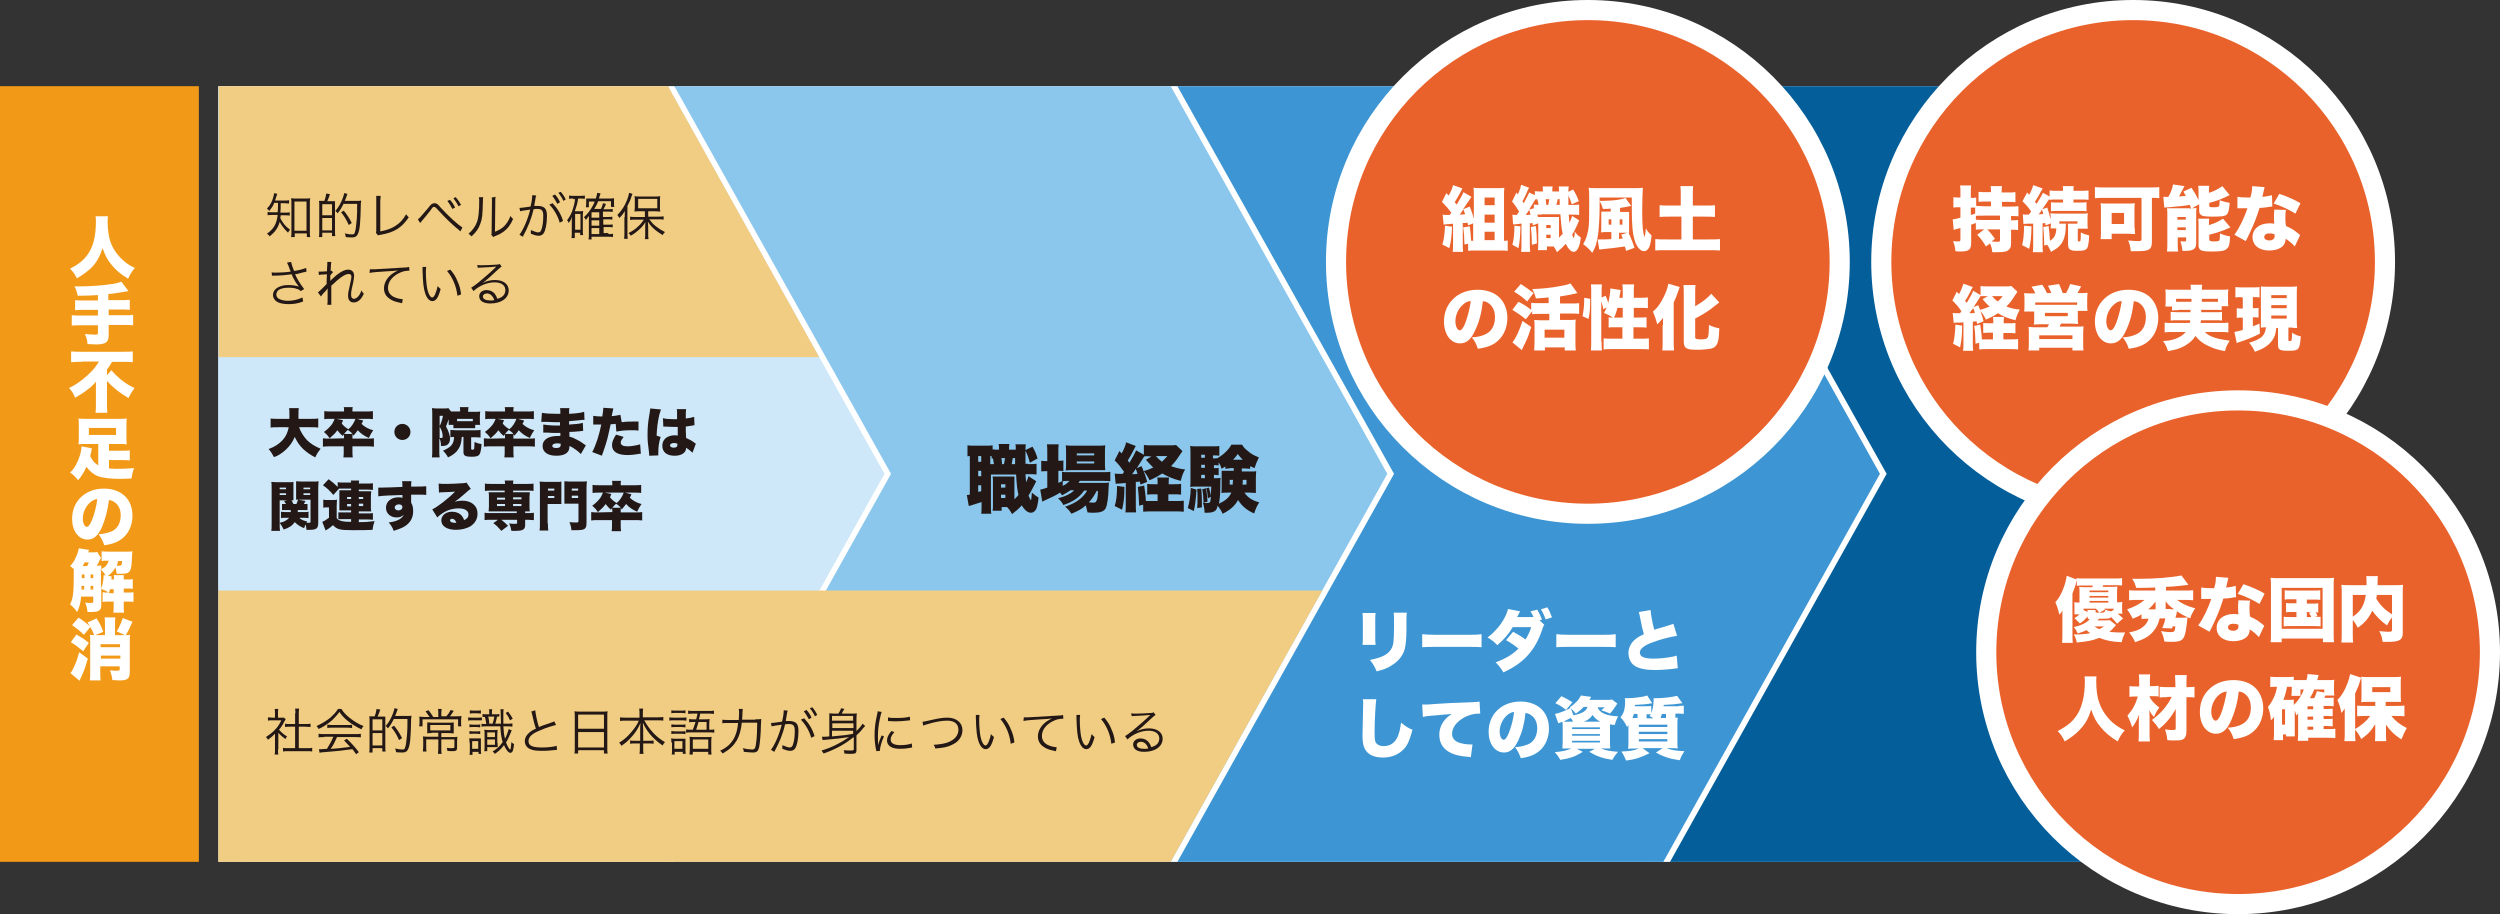 <?xml version="1.0" encoding="utf-8"?>
<!-- Generator: Adobe Illustrator 27.7.0, SVG Export Plug-In . SVG Version: 6.00 Build 0)  -->
<svg version="1.1" xmlns="http://www.w3.org/2000/svg" xmlns:xlink="http://www.w3.org/1999/xlink" x="0px" y="0px"
	 viewBox="0 0 745.5 272.6" style="enable-background:new 0 0 745.5 272.6;" xml:space="preserve">
<rect x="0" y="0" width="745.5" height="272.6" fill="#333333" stroke="none"/>
<style type="text/css">
	.st0{fill:#FFFFFF;}
	.st1{fill:#035E9A;}
	.st2{fill:#3D96D3;}
	.st3{fill:#8BC7ED;}
	.st4{fill:#CEE8F9;}
	.st5{fill:#F1CD83;}
	.st6{fill:#F29918;}
	.st7{fill:#231815;}
	.st8{fill:#EA622B;stroke:#FFFFFF;stroke-width:6;stroke-miterlimit:10;}
</style>
<g id="レイヤー_1">
	<polygon class="st0" points="643.6,257 494,257 494,25.7 643.6,25.7 708.2,141.3 	"/>
	<polygon class="st1" points="641.6,257 492,257 492,25.7 641.6,25.7 706.2,141.3 	"/>
	<polygon class="st0" points="498,257 348.4,257 348.4,25.7 498,25.7 562.6,141.3 	"/>
	<polygon class="st2" points="496,257 346.4,257 346.4,25.7 496,25.7 560.6,141.3 	"/>
	<polygon class="st0" points="351.1,257 201.5,257 201.5,25.7 351.1,25.7 415.7,141.3 	"/>
	<polygon class="st3" points="349.1,257 199.5,257 199.5,25.7 349.1,25.7 413.7,141.3 	"/>
	<polygon class="st0" points="201.1,257 72.2,257 72.2,25.7 201.1,25.7 265.7,141.3 	"/>
	<polygon class="st4" points="199.1,257 65.1,257 65.1,25.7 199.1,25.7 263.7,141.3 	"/>
	<circle class="st0" cx="129.3" cy="78.1" r="39.6"/>
	<g>
		<g>
			<path d="M147.5,76.3L130,83.4c-0.4,0.2-0.9,0.2-1.3,0l-17.5-7.1c-0.7-0.3-1.4,0.2-1.4,1v14h0.1c-0.1,0.2,8.7,5.9,19.5,5.9
				s19.5-5.7,19.5-5.9h0.1v-14C148.9,76.6,148.2,76.1,147.5,76.3z"/>
			<path d="M148.9,74l7.8-3c1-0.4,1-1.7,0-2.1l-26.6-10.3c-0.5-0.2-1.1-0.2-1.6,0l-26.6,10.3c-1,0.4-1,1.7,0,2.1l7.8,3l19.2,7.4
				c0.3,0.1,0.6,0.1,0.8,0L148.9,74z"/>
		</g>
		<polygon points="155.3,86 153.1,86 153.1,74.3 155.3,73.4 		"/>
		<polygon points="156.9,96.3 151.6,96.3 152.9,86.8 155.7,86.8 		"/>
		<ellipse cx="154.3" cy="86" rx="2" ry="1.4"/>
	</g>
	<g>
		<polygon class="st4" points="263.7,141.3 199.1,25.7 65.1,25.7 65.1,176.1 244.3,176.1 		"/>
		<polygon class="st5" points="349.1,257 394.3,176.1 65.1,176.1 65.1,257 		"/>
		<polygon class="st5" points="199.2,25.7 244.3,106.5 65.2,106.5 65.2,25.7 		"/>
	</g>
	<rect y="25.7" class="st6" width="59.3" height="231.3"/>
</g>
<g id="レイヤー_2">
	<g>
		<path class="st7" d="M89.2,127.4c0.4,1.3,1.3,2.7,2.3,3.8c1.1,1.1,2.4,1.9,4.1,2.6c-0.7,0.9-1.1,1.5-1.6,2.6
			c-1.5-0.8-2.5-1.5-3.6-2.5c-1.1-1.1-1.8-2.1-2.5-3.6c-0.5,1.1-1,2-1.8,2.9c-0.8,0.9-1.7,1.7-2.7,2.3c-0.5,0.3-0.8,0.5-1.7,0.8
			c-0.5-0.9-0.9-1.6-1.6-2.4c1.9-0.7,3.1-1.5,4.2-2.7c1-1.1,1.5-2.3,1.8-3.8H83c-1.2,0-1.6,0-2.3,0.1v-2.7c0.6,0.1,1.2,0.1,2.2,0.1
			h3.4c0-0.6,0-1,0-1.5c0-0.8,0-1.2-0.1-1.7h2.9c-0.1,0.6-0.1,0.6-0.1,2.7c0,0.2,0,0.3,0,0.5h3.6c1,0,1.6,0,2.3-0.1v2.7
			c-0.7-0.1-1.3-0.1-2.2-0.1H89.2z"/>
		<path class="st7" d="M102.6,130.7c0-0.4,0-0.9-0.1-1.2c-0.1,0.2-0.2,0.3-0.3,0.5c-0.7-0.6-0.9-0.8-1.6-1.7
			c-0.6,0.9-1.1,1.3-2.3,2.4c-0.6-0.9-1-1.3-1.7-1.9c1-0.7,1.7-1.4,2.4-2.3c0.4-0.6,0.5-0.9,0.8-1.6h-1.1c-0.9,0-1.4,0-2,0.1v-2.4
			c0.6,0.1,1.2,0.1,2.1,0.1h3.8v-0.3c0-0.4,0-0.7-0.1-1h2.7c-0.1,0.3-0.1,0.6-0.1,1v0.3h4.1c0.8,0,1.4,0,2-0.1v2.4
			c-0.6-0.1-1.1-0.1-1.9-0.1h-2.9l1.9,0.5c-0.2,0.5-0.3,0.7-0.5,1c0.9,0.9,2.2,1.6,3.5,1.9c-0.5,0.7-0.9,1.4-1.3,2.3
			c-1.4-0.6-2.4-1.3-3.3-2.3c-0.4,0.6-0.7,0.9-1.3,1.6c-0.1-0.2-0.2-0.2-0.3-0.4c0,0.3,0,0.6,0,1.2v0.1h4.1c1.1,0,1.7,0,2.3-0.1v2.5
			c-0.7-0.1-1.3-0.1-2.3-0.1h-4.1v1.3c0,0.9,0,1.4,0.1,2h-2.8c0.1-0.6,0.1-1,0.1-2v-1.3h-3.9c-0.9,0-1.6,0-2.3,0.1v-2.5
			c0.6,0.1,1.2,0.1,2.3,0.1L102.6,130.7L102.6,130.7z M102.3,125.3c-0.2,0.5-0.3,0.7-0.4,1c0.5,0.6,1.1,1.2,2,1.7
			c1-0.8,1.7-2,2.1-3.1h-5.7L102.3,125.3z M105.1,129.4c-0.4-0.5-0.8-0.8-1.4-1.2c-0.4,0.4-0.7,0.7-1.1,1.2H105.1z"/>
		<path class="st7" d="M122.4,128.8c0,1.4-1.1,2.4-2.4,2.4c-1.4,0-2.4-1.1-2.4-2.4c0-1.4,1.1-2.4,2.4-2.4
			C121.3,126.4,122.4,127.5,122.4,128.8z"/>
		<path class="st7" d="M128.8,136.4c0.1-0.6,0.1-1.3,0.1-2.2v-10.7c0-0.7,0-1.2-0.1-1.8c0.4,0,0.7,0.1,1.2,0.1h2.6
			c0.6,0,0.8,0,1.1-0.1l0.8,1c0.3,0,0.5,0,0.7,0h2v-0.4c0-0.4,0-0.7-0.1-0.9h2.6c0,0.4-0.1,0.6-0.1,1v0.4h2.3c0.6,0,1,0,1.3-0.1
			c0,0.3-0.1,0.6-0.1,1.3v1.5c0,0.6,0,0.8,0.1,1.2h-1.5v1c-0.5,0-0.8,0-1.3,0h-3.9c-0.5,0-0.9,0-1.3,0v-1h-1.4c0-0.4,0-0.5,0-1.1
			V125c-0.2,0.6-0.5,1.3-0.8,2.2c0.5,0.9,0.7,1.3,0.9,2c0.2,0.6,0.3,1.1,0.3,1.6c0,0.9-0.3,1.5-0.9,1.9c-0.4,0.2-0.8,0.3-1.8,0.3
			c0-1.2-0.2-1.8-0.5-2.3v3.6c0,1.1,0,1.6,0.1,2.1H128.8z M131.1,127.1c0.4-0.8,0.8-2,1-3.1h-1V127.1z M131.1,130.6
			c0.4,0,0.4,0,0.5,0c0.4,0,0.4-0.1,0.4-0.6c0-0.9-0.3-1.7-0.9-2.8V130.6z M137.7,130.3c-0.1,1.7-0.4,2.7-1,3.6
			c-0.6,1-1.6,1.8-3.1,2.5c-0.5-0.9-0.8-1.3-1.5-2c1.1-0.5,2-1,2.5-1.6c0.5-0.6,0.8-1.4,0.8-2.5c-0.5,0-0.7,0-1.1,0.1v-2.2
			c0.5,0,0.9,0.1,1.6,0.1h5.8c0.9,0,1.1,0,1.6-0.1v2.3c-0.5-0.1-0.9-0.1-1.6-0.1h-1.2v3.4c0,0.2,0.1,0.3,0.3,0.3
			c0.4,0,0.5-0.1,0.6-0.3c0-0.2,0.1-1.2,0.1-2c0.7,0.3,1.2,0.5,2.1,0.6c-0.1,1.6-0.3,2.4-0.5,2.9c-0.4,0.7-0.9,0.9-2.5,0.9
			c-1.8,0-2.4-0.3-2.4-1.4v-4.5H137.7z M140.9,124.9h-4.6v0.7c0.1,0,0.1,0,0.4,0h3.9c0.3,0,0.3,0,0.4,0V124.9z"/>
		<path class="st7" d="M150.6,130.7c0-0.4,0-0.9-0.1-1.2c-0.1,0.2-0.2,0.3-0.3,0.5c-0.7-0.6-0.9-0.8-1.6-1.7
			c-0.6,0.9-1.1,1.3-2.3,2.4c-0.6-0.9-1-1.3-1.7-1.9c1-0.7,1.7-1.4,2.4-2.3c0.4-0.6,0.5-0.9,0.8-1.6h-1.1c-0.9,0-1.4,0-2,0.1v-2.4
			c0.6,0.1,1.2,0.1,2.1,0.1h3.8v-0.3c0-0.4,0-0.7-0.1-1h2.7c-0.1,0.3-0.1,0.6-0.1,1v0.3h4.1c0.8,0,1.4,0,2-0.1v2.4
			c-0.6-0.1-1.1-0.1-1.9-0.1h-2.9l1.9,0.5c-0.2,0.5-0.3,0.7-0.5,1c0.9,0.9,2.2,1.6,3.5,1.9c-0.5,0.7-0.9,1.4-1.3,2.3
			c-1.4-0.6-2.4-1.3-3.3-2.3c-0.4,0.6-0.7,0.9-1.3,1.6c-0.1-0.2-0.2-0.2-0.3-0.4c0,0.3,0,0.6,0,1.2v0.1h4.1c1.1,0,1.7,0,2.3-0.1v2.5
			c-0.7-0.1-1.3-0.1-2.3-0.1h-4.1v1.3c0,0.9,0,1.4,0.1,2h-2.8c0.1-0.6,0.1-1,0.1-2v-1.3h-3.9c-0.9,0-1.6,0-2.3,0.1v-2.5
			c0.6,0.1,1.2,0.1,2.3,0.1L150.6,130.7L150.6,130.7z M150.3,125.3c-0.2,0.5-0.3,0.7-0.4,1c0.5,0.6,1.1,1.2,2,1.7
			c1-0.8,1.7-2,2.1-3.1h-5.7L150.3,125.3z M153.1,129.4c-0.4-0.5-0.8-0.8-1.4-1.2c-0.4,0.4-0.7,0.7-1.1,1.2H153.1z"/>
		<path class="st7" d="M161.6,123.1c0.9,0.2,2.6,0.3,4.6,0.3c0.2,0,0.4,0,0.9,0c0-1.1,0-1.3-0.1-1.7h2.8c-0.1,0.4-0.1,0.5-0.1,1.7
			c2.1-0.1,3.6-0.3,4.5-0.6l0.1,2.4c-0.5,0-0.6,0-1.4,0.1c-1.1,0.1-2,0.2-3.2,0.3c0,0.4,0,0.4,0,1c1.8-0.1,3-0.2,4.1-0.5l0.1,2.4
			c-0.3,0-0.3,0-1,0.1c-0.7,0.1-2.3,0.2-3.1,0.2c0,0.7,0,0.7,0,1.4c0.8,0.2,1.3,0.4,2.2,0.9c0.8,0.4,1,0.5,2.1,1.3
			c0.2,0.2,0.4,0.2,0.6,0.4l-1.5,2.6c-0.5-0.5-0.5-0.5-1.1-1c-0.8-0.6-1.5-1.1-2.3-1.4c0,0.7-0.1,1.2-0.4,1.6
			c-0.5,0.8-1.7,1.3-3.5,1.3c-2.6,0-4.1-1.1-4.1-2.9c0-1.2,0.7-2.1,2-2.6c0.8-0.3,1.7-0.4,2.8-0.4c0.2,0,0.3,0,0.5,0
			c0-0.5,0-0.9,0-0.9c-0.3,0-1,0-1.2,0c-0.9,0-1.7,0-2.6-0.1c-0.7,0-0.8,0-1.3,0l0-2.4c0.7,0.1,2.3,0.3,3.9,0.3c0.3,0,0.6,0,1.1,0
			c0-0.1,0-0.2,0-0.2c0,0,0,0,0-0.4c0-0.2,0-0.2,0-0.4c-0.4,0-0.5,0-0.7,0c-0.9,0-1.1,0-3-0.1c-0.6,0-0.6,0-1.2,0
			c-0.2,0-0.4,0-0.4,0c-0.1,0-0.2,0-0.3,0L161.6,123.1z M166.2,132.2c-1,0-1.5,0.3-1.5,0.8c0,0.4,0.4,0.6,1.2,0.6
			c0.9,0,1.3-0.3,1.3-1c0-0.1,0-0.3,0-0.3C166.8,132.3,166.6,132.2,166.2,132.2z"/>
		<path class="st7" d="M185.4,125.9c1.5-0.2,2.2-0.2,4.2-0.2c0.1,0,0.4,0,0.8,0l0,2.7c-0.8-0.1-1.2-0.1-2.1-0.1
			c-1.8,0-2.9,0.1-4.5,0.4l-0.2-2.3c-0.8,0.1-1,0.1-1.5,0.1c-0.3,1.5-0.6,2.7-1,4.4c-0.4,1.4-0.5,1.8-1.2,3.8
			c-0.3,0.8-0.3,0.8-0.4,1.2l-2.9-1.1c1.1-2,2.1-5.2,2.7-8.2c-0.1,0-0.2,0-0.3,0c-0.5,0-0.8,0-1.5,0c0,0-0.1,0-0.2,0
			c-0.1,0-0.2,0-0.4,0l0-2.6c0.6,0.1,1.5,0.2,2.4,0.2c0,0,0.2,0,0.3,0c0.2-1.3,0.3-1.9,0.3-2.4c0,0,0-0.1,0-0.2l3,0.2
			c-0.1,0.3-0.1,0.5-0.2,0.9c0,0.1-0.1,0.6-0.3,1.4c1.1-0.1,1.7-0.2,2.6-0.4L185.4,125.9z M186,130.3c-0.6,0.7-0.9,1.2-0.9,1.7
			c0,0.7,0.7,1.1,2,1.1c1.2,0,2.8-0.3,3.8-0.6l0.2,2.8c-0.3,0-0.5,0-0.8,0.1c-1.5,0.2-2.1,0.3-3.1,0.3c-3.1,0-4.7-1-4.7-3
			c0-0.9,0.4-1.8,1.2-3.1L186,130.3z"/>
		<path class="st7" d="M197.1,122.1c-0.1,0.3-0.3,0.9-0.5,1.6c-0.5,2.2-0.7,4-0.8,6.2l1.2,0.4c-0.5,1.6-0.7,2.8-0.7,4.9
			c0,0.1,0,0.3,0,0.6l-2.7,0.1c0-0.3,0-0.3-0.1-1.3c-0.3-2.2-0.4-3.1-0.4-4.8c0-2.3,0.1-3.7,0.6-6.5c0.1-0.7,0.2-1.2,0.2-1.4
			c0,0,0,0,0-0.1L197.1,122.1z M197.7,124.7c0.7,0.2,1.8,0.3,3,0.3c0.3,0,0.6,0,1.2,0c0-1,0-1,0-2.1c0-0.4,0-0.7-0.1-0.9l2.8,0
			c-0.1,0.5-0.1,1.2-0.1,2.8c1-0.1,1.9-0.3,2.5-0.5l0.1,2.5c-0.2,0-0.3,0-0.6,0.1c-0.5,0.1-1.2,0.2-2,0.3c0,1.2,0,1.6,0.1,3.4
			c1.1,0.5,1.7,0.8,2.6,1.5c0.1,0.1,0.2,0.1,0.3,0.2l-1,2.7c-0.4-0.4-1-0.9-1.9-1.5c0,0.1,0,0.1,0,0.1c0,1.4-1.4,2.3-3.4,2.3
			c-2.4,0-3.7-1.1-3.7-3c0-1,0.4-1.8,1.2-2.4c0.6-0.4,1.5-0.7,2.5-0.7c0.3,0,0.6,0,0.9,0.1c0-0.4,0-0.5,0-1.3c0-0.5,0-0.8,0-1.3
			c-0.4,0-0.6,0-0.9,0c-0.5,0-1.4,0-2.8-0.1c-0.2,0-0.3,0-0.4,0c0,0-0.1,0-0.2,0L197.7,124.7z M202,132.3c-0.4-0.1-0.6-0.2-1-0.2
			c-0.7,0-1.2,0.3-1.2,0.7c0,0.4,0.4,0.7,1.1,0.7c0.8,0,1.1-0.3,1.1-0.9L202,132.3z"/>
		<path class="st7" d="M83.4,156.2c0,1,0,1.6,0.1,2.1h-2.6c0.1-0.5,0.1-1.1,0.1-2.2v-10.6c0-0.9,0-1.3-0.1-1.8
			c0.5,0,0.8,0.1,1.6,0.1h3.4c0.9,0,1.2,0,1.6-0.1c0,0.5,0,0.8,0,1.5v2.6c0,0.8,0,1.1,0,1.4c-0.5,0-0.9,0-1.3,0h-2.8V156.2z
			 M83.4,145.9h1.9v-0.5h-1.9V145.9z M83.4,147.6h1.9v-0.5h-1.9V147.6z M89.4,154.6c0.7,0.5,1.3,0.7,2.2,0.9
			c-0.1,0.2-0.1,0.3-0.2,0.4c0.3,0,0.3,0,0.5,0c0.6,0,0.7,0,0.7-0.4v-6.5h-3c-0.4,0-0.8,0-1.3,0c0-0.4,0-0.7,0-1.4v-2.6
			c0-0.6,0-1,0-1.5c0.5,0,0.8,0.1,1.6,0.1h3.5c0.8,0,1.1,0,1.6-0.1c0,0.6-0.1,1-0.1,1.8v10.4c0,1.9-0.4,2.3-2.8,2.3c0,0,0,0-0.7,0
			c-0.1-0.7-0.1-1.1-0.3-1.6c-0.2,0.4-0.2,0.6-0.4,1.1c-1.1-0.4-2-1-2.8-1.8c-0.8,1.1-1.7,1.7-3.3,2.2c-0.4-0.8-0.7-1.3-1.2-2
			c0.8-0.2,1.2-0.3,1.7-0.6c0.5-0.3,0.8-0.5,1.1-0.9h-1.1c-0.5,0-0.9,0-1.3,0.1v-1.9c0.3,0,0.6,0.1,1.2,0.1h1.7c0-0.2,0-0.2,0-0.6
			H85c-0.4,0-0.7,0-0.9,0v-1.8c0.3,0,0.5,0,0.9,0h0.3c-0.2-0.3-0.3-0.5-0.6-0.9l2.1-0.4c0.3,0.4,0.4,0.7,0.7,1.3h0.9
			c0.2-0.5,0.3-0.7,0.5-1.3l2.2,0.4c-0.2,0.4-0.3,0.5-0.5,0.9h0.2c0.4,0,0.7,0,0.9,0v1.8c-0.3,0-0.5,0-0.9,0h-2c0,0.3,0,0.3,0,0.6h2
			c0.6,0,0.8,0,1.2-0.1v1.9c-0.4,0-0.7-0.1-1.2-0.1H89.4z M90.5,145.9h2v-0.5h-2V145.9z M90.5,147.6h2v-0.5h-2V147.6z"/>
		<path class="st7" d="M104.7,144.2c0-0.5,0-0.6-0.1-0.9h2.5c0,0.3-0.1,0.5-0.1,0.9h2.2c0.8,0,1.4,0,2-0.1v2c-0.4,0-0.8-0.1-1.6-0.1
			H107v0.5h2.3c0.6,0,0.9,0,1.4,0c0,0.5-0.1,0.7-0.1,1.4v3.3c0,0.6,0,0.8,0.1,1.3c-0.5,0-0.8,0-1.4,0H107v0.6h2.6
			c0.7,0,1.3,0,1.6-0.1v2c-0.3,0-0.9-0.1-1.6-0.1H107v0.8c2.2,0,2.8-0.1,4.7-0.3c-0.3,0.9-0.5,1.6-0.6,2.6c-1.6,0.1-3.4,0.1-6,0.1
			c-3.7,0-4.6-0.2-5.8-1.5c-0.8,0.7-1.2,1-1.9,1.4c-0.1,0-0.1,0.1-0.3,0.2l-1-2.6c0.4-0.1,1.2-0.6,2-1.2v-3.1h-0.7
			c-0.4,0-0.6,0-1,0.1v-2.4c0.5,0.1,0.7,0.1,1.3,0.1h1.6c0.5,0,0.8,0,1.2-0.1c0,0.4-0.1,0.9-0.1,1.8v3.7c0.3,0.3,0.4,0.5,0.7,0.6
			c0.6,0.3,1.5,0.5,3,0.5c0.1,0,0.1,0,0.6,0v-0.8h-2.2c-0.6,0-1.1,0-1.6,0v-2c0.4,0,0.8,0,1.6,0h2.2v-0.6h-2.1c-0.5,0-1,0-1.4,0
			c0-0.4,0-0.8,0-1.3v-3.5c0-0.5,0-0.8,0-1.2c0.4,0,0.8,0,1.4,0h2.1v-0.5h-2.9c-0.3,0-0.4,0-0.7,0l-1.7,1.9
			c-1.1-1.3-1.7-1.9-3.1-2.9l1.7-1.8c1.1,0.8,1.8,1.4,2.7,2.3v-1.4c0.6,0.1,1.1,0.1,1.9,0.1H104.7z M103.5,148.2v0.6h1.2v-0.6H103.5
			z M103.5,150.3v0.7h1.2v-0.7H103.5z M107,148.8h1.3v-0.6H107V148.8z M107,150.9h1.3v-0.7H107V150.9z"/>
		<path class="st7" d="M112.8,145.4c0.4,0,0.6,0,1,0c0.4,0,4.7-0.1,6.2-0.2c0-1,0-1.2-0.1-1.7h2.8c-0.1,0.6-0.1,0.7-0.1,1.6
			c2.7,0,3.8,0,4.5-0.1l0,2.6c-0.7-0.1-1-0.1-2.9-0.1c-0.8,0-1,0-1.6,0v2c0,0.1,0,0.2,0,0.4c0.5,0.8,0.6,1.6,0.6,2.7
			c0,1.8-0.9,3.4-2.6,4.4c-0.8,0.5-1.7,0.8-3.2,1.3c-0.4-1.1-0.8-1.7-1.5-2.5c1.6-0.2,2.5-0.5,3.3-1c0.6-0.4,0.9-0.7,1.2-1.3
			c-0.7,0.6-1.2,0.8-2.1,0.8c-1.9,0-3.2-1.2-3.2-2.9c0-1.8,1.5-3.1,3.7-3.1c0.5,0,0.9,0,1.2,0.2c0-0.2,0-0.2,0-0.5
			c0-0.2,0-0.2,0-0.4c-3.3,0.1-5.9,0.2-7.2,0.4L112.8,145.4z M117.7,151.3c0,0.5,0.4,0.9,1.1,0.9c0.7,0,1.2-0.4,1.2-1
			c0-0.5-0.4-0.8-1.1-0.8C118.3,150.4,117.7,150.8,117.7,151.3z"/>
		<path class="st7" d="M130.8,144.2c0.7,0.1,1.3,0.1,2.3,0.1c1.4,0,3.2-0.1,4.8-0.2c0.7,0,0.9-0.1,1.2-0.2l1.3,1.9
			c-0.4,0.2-0.4,0.2-2.6,2.1c-0.8,0.7-1.1,1-2.2,1.7c0.9-0.2,1.4-0.3,2.2-0.3c1.5,0,2.6,0.4,3.4,1.1c0.8,0.7,1.2,1.6,1.2,2.8
			c0,1.6-0.8,2.9-2.2,3.8c-1.1,0.6-2.6,1-4.2,1c-2.7,0-4.4-1.1-4.4-2.8c0-1.5,1.3-2.6,3.2-2.6c1.2,0,2.2,0.4,2.9,1.2
			c0.3,0.4,0.5,0.7,0.7,1.3c0.9-0.4,1.3-0.9,1.3-1.7c0-1.1-1.1-1.8-2.9-1.8c-1.7,0-3.5,0.5-4.9,1.5c-0.5,0.3-1,0.7-1.5,1.2l-1.5-2.4
			c1.5-0.7,4.9-3.3,6.8-5.3c-0.8,0.1-1.5,0.1-3.7,0.2c-0.4,0-0.7,0-1.1,0.1L130.8,144.2z M134.8,154.7c-0.4,0-0.6,0.2-0.6,0.5
			c0,0.4,0.5,0.7,1.4,0.7c0.2,0,0.2,0,0.5,0C135.8,155.1,135.4,154.7,134.8,154.7z"/>
		<path class="st7" d="M146.4,146.3c-0.8,0-1.2,0-1.8,0.1v-2.2c0.5,0.1,0.9,0.1,1.8,0.1h4.2c0-0.4,0-0.6-0.1-1h2.6
			c-0.1,0.4-0.1,0.6-0.1,1h4.3c0.9,0,1.3,0,1.8-0.1v2.2c-0.5-0.1-1-0.1-1.8-0.1H153v0.5h3.3c0.9,0,1.2,0,1.7,0
			c0,0.5-0.1,0.8-0.1,1.4v2.9c0,0.6,0,0.9,0.1,1.4c-0.4,0-0.6,0-1.4,0v0.5h0.8c0.9,0,1.3,0,1.8-0.1v2.2c-0.6,0-1.2-0.1-1.8-0.1h-0.8
			v1.6c0,1.3-0.7,1.7-2.9,1.7c-0.3,0-0.7,0-1.2,0c-0.2-1-0.3-1.5-0.7-2.2c0.7,0.1,1.3,0.1,1.8,0.1c0.5,0,0.6,0,0.6-0.3v-0.9h-4.7
			c0.8,0.6,1.3,1.1,2,1.8l-2,1.5c-0.9-1-1.4-1.6-2.4-2.3l1.4-1h-2.2c-0.6,0-1.2,0-1.8,0.1v-2.2c0.5,0.1,0.9,0.1,1.8,0.1h7.8v-0.5
			h-6.7c-0.9,0-1.2,0-1.7,0c0-0.5,0.1-0.8,0.1-1.4v-2.9c0-0.6,0-0.9-0.1-1.4c0.4,0,0.8,0,1.7,0h3.1v-0.5H146.4z M148.2,148.4v0.6
			h2.4v-0.6H148.2z M148.2,150.3v0.6h2.4v-0.6H148.2z M153,148.9h2.5v-0.6H153V148.9z M153,150.9h2.5v-0.6H153V150.9z"/>
		<path class="st7" d="M163.4,156.1c0,1,0,1.6,0.1,2.1h-2.6c0.1-0.6,0.1-1.2,0.1-2.2v-10.6c0-0.9,0-1.3-0.1-1.8
			c0.5,0,0.8,0.1,1.6,0.1h3.3c0.9,0,1.2,0,1.6-0.1c0,0.5,0,0.8,0,1.5v3.8c0,0.9,0,1,0,1.4c-0.5,0-0.9,0-1.3,0h-2.8V156.1z
			 M163.4,146.3h1.9v-0.6h-1.9V146.3z M163.4,148.5h1.9v-0.6h-1.9V148.5z M174.9,155.9c0,1.9-0.5,2.2-3.2,2.2c-0.3,0-0.8,0-1.3,0
			c-0.1-1.1-0.3-1.7-0.6-2.4c0.8,0.1,1.4,0.1,2.2,0.1c0.4,0,0.5-0.1,0.5-0.4v-5.2h-2.9c-0.5,0-1,0-1.3,0c0-0.3,0-0.7,0-1.4v-3.8
			c0-0.6,0-1,0-1.5c0.5,0,0.8,0.1,1.6,0.1h3.5c0.8,0,1.1,0,1.6-0.1c0,0.5-0.1,0.9-0.1,1.8V155.9z M170.5,146.3h1.9v-0.6h-1.9V146.3z
			 M170.5,148.5h1.9v-0.7h-1.9V148.5z"/>
		<path class="st7" d="M182.6,152.7c0-0.4,0-0.9-0.1-1.2c-0.1,0.2-0.2,0.3-0.3,0.5c-0.7-0.6-0.9-0.8-1.6-1.7
			c-0.6,0.9-1.1,1.3-2.3,2.4c-0.6-0.9-1-1.3-1.7-1.9c1-0.7,1.7-1.4,2.4-2.3c0.4-0.6,0.5-0.9,0.8-1.6h-1.1c-0.9,0-1.4,0-2,0.1v-2.4
			c0.6,0.1,1.2,0.1,2.1,0.1h3.8v-0.3c0-0.4,0-0.7-0.1-1h2.7c-0.1,0.3-0.1,0.6-0.1,1v0.3h4.1c0.8,0,1.4,0,2-0.1v2.4
			c-0.6-0.1-1.1-0.1-1.9-0.1h-2.9l1.9,0.5c-0.2,0.5-0.3,0.7-0.5,1c0.9,0.9,2.2,1.6,3.5,1.9c-0.5,0.7-0.9,1.4-1.3,2.3
			c-1.4-0.6-2.4-1.3-3.3-2.3c-0.4,0.6-0.7,0.9-1.3,1.6c-0.1-0.2-0.2-0.2-0.3-0.4c0,0.3,0,0.6,0,1.2v0.1h4.1c1.1,0,1.7,0,2.3-0.1v2.5
			c-0.7-0.1-1.3-0.1-2.3-0.1h-4.1v1.3c0,0.9,0,1.4,0.1,2h-2.8c0.1-0.6,0.1-1,0.1-2v-1.3h-3.9c-0.9,0-1.6,0-2.3,0.1v-2.5
			c0.6,0.1,1.2,0.1,2.3,0.1L182.6,152.7L182.6,152.7z M182.3,147.3c-0.2,0.5-0.3,0.7-0.4,1c0.5,0.6,1.1,1.2,2,1.7
			c1-0.8,1.7-2,2.1-3.1h-5.7L182.3,147.3z M185.1,151.4c-0.4-0.5-0.8-0.8-1.4-1.2c-0.4,0.4-0.7,0.7-1.1,1.2H185.1z"/>
	</g>
	<g>
		<path class="st7" d="M82.9,223.5c0,0.6,0,1.1,0.1,1.5h-1.1c0.1-0.4,0.1-0.9,0.1-1.5v-4.7c-0.7,0.7-1.1,1.1-2.1,1.8
			c-0.2-0.4-0.3-0.5-0.6-0.8c1-0.7,1.9-1.3,2.7-2.2c0.8-0.8,1.3-1.6,1.9-2.8h-2.8c-0.5,0-0.8,0-1.2,0.1v-1c0.4,0,0.7,0.1,1.2,0.1H82
			v-1.4c0-0.4,0-0.8-0.1-1.2H83c-0.1,0.3-0.1,0.7-0.1,1.2v1.4h0.9c0.5,0,0.7,0,0.9,0l0.5,0.5c-0.1,0.2-0.2,0.3-0.4,0.6
			c-0.4,0.9-0.9,1.7-1.6,2.5c0.8,0.9,1.4,1.4,2.4,2c-0.2,0.3-0.4,0.5-0.5,0.8c-0.9-0.7-1.5-1.2-2.1-1.9V223.5z M88.1,212.7
			c0-0.5,0-0.8-0.1-1.4h1.2c-0.1,0.5-0.1,0.9-0.1,1.4v3.2h2c0.6,0,1.1,0,1.5-0.1v1c-0.5,0-0.9-0.1-1.5-0.1h-2v6.4h2.4
			c0.8,0,1.2,0,1.6-0.1v1.1c-0.5-0.1-1-0.1-1.6-0.1H86c-0.7,0-1.1,0-1.6,0.1v-1.1c0.4,0.1,0.8,0.1,1.6,0.1h2v-6.4h-1.5
			c-0.5,0-1,0-1.5,0.1v-1c0.4,0.1,0.8,0.1,1.5,0.1h1.5V212.7z"/>
		<path class="st7" d="M101.8,211.4c0.7,1.1,1.4,1.8,2.5,2.7c1.3,1,2.7,1.9,4.1,2.4c-0.3,0.4-0.5,0.6-0.6,1c-1.5-0.7-3-1.6-4.2-2.6
			c-1-0.8-1.7-1.6-2.4-2.6c-0.7,1-1.3,1.6-2.2,2.5c-1.3,1.1-2.5,1.9-4,2.6c-0.1-0.3-0.4-0.6-0.6-0.9c1.5-0.7,2.7-1.4,4-2.4
			c1-0.9,1.7-1.6,2.4-2.7H101.8z M96.7,219.8c-0.7,0-1.3,0-1.7,0.1v-1.1c0.5,0.1,1,0.1,1.7,0.1h9.2c0.8,0,1.2,0,1.7-0.1v1.1
			c-0.5-0.1-1-0.1-1.7-0.1h-5.4c-0.8,1.8-1.1,2.4-1.9,3.5c2.1-0.1,3.6-0.3,5.8-0.6c-0.9-1-1.2-1.2-1.8-1.9l0.8-0.5
			c1.5,1.4,2.5,2.5,3.6,4l-0.8,0.6c-0.6-0.8-0.8-1.1-1.1-1.5c-2.7,0.4-4.9,0.6-7.3,0.8c-1.9,0.1-2.2,0.2-2.5,0.3l-0.2-1.1
			c0.3,0,0.5,0,0.8,0c0.2,0,0.2,0,1.6-0.1c0.8-1.3,1.3-2.2,1.9-3.6H96.7z M97.7,216.1c0.3,0,0.6,0.1,1.2,0.1h4.8
			c0.6,0,0.9,0,1.3-0.1v1c-0.3,0-0.7-0.1-1.3-0.1h-4.9c-0.5,0-0.9,0-1.2,0.1V216.1z"/>
		<path class="st7" d="M111.7,213.7c0.3-0.8,0.5-1.5,0.6-2.3l1.1,0.2c-0.3,0.9-0.5,1.4-0.8,2.1h1c0.8,0,1.3,0,1.3,0
			c0,0.4,0,0.8,0,1.3v7.6c0,0.7,0,1.2,0.1,1.5h-1v-1h-2.9v1.3h-1c0.1-0.4,0.1-0.9,0.1-1.8v-7.6c0-0.7,0-1-0.1-1.4c0.2,0,0.6,0,0.9,0
			h0.4H111.7z M111.1,217.8h2.9v-3.3h-2.9V217.8z M111.1,222.3h2.9v-3.7h-2.9V222.3z M117.4,214.5c-0.5,1-0.9,1.7-1.7,2.7
			c-0.2-0.3-0.5-0.5-0.7-0.7c0.9-1,1.6-2.2,2.2-3.8c0.2-0.6,0.4-1.1,0.4-1.5l1,0.2c0,0.1-0.1,0.3-0.2,0.6c-0.2,0.6-0.3,0.9-0.6,1.5
			h3.6c0.6,0,1,0,1.3-0.1c0,0.3,0,0.4-0.1,0.9c-0.1,5.9-0.3,7.9-0.9,9.1c-0.3,0.7-0.8,1-1.7,1c-0.6,0-1,0-1.9-0.1
			c0-0.4-0.1-0.7-0.3-1.1c0.9,0.2,1.6,0.3,2.1,0.3c0.6,0,0.8-0.1,0.9-0.6c0.3-0.7,0.4-2.1,0.6-4.1c0.1-1.2,0.1-2.2,0.1-4.4H117.4z
			 M119,220.7c-0.8-1.8-1.4-2.7-2.3-3.8l0.8-0.5c0.9,1.1,1.6,2.1,2.4,3.7L119,220.7z"/>
		<path class="st7" d="M130.7,212.5c0-0.4,0-0.8-0.1-1.1h1.1c0,0.3-0.1,0.7-0.1,1.1v1.1h1.5c0.6-0.7,0.9-1.1,1.3-1.9l0.9,0.3
			c-0.5,0.8-0.8,1.1-1.1,1.6h1.7c0.8,0,1.2,0,1.7-0.1c0,0.4-0.1,0.8-0.1,1.4v0.8c0,0.3,0,0.6,0.1,0.9h-1v-2.1H126v2.1h-1
			c0-0.3,0.1-0.7,0.1-0.9v-0.8c0-0.5,0-0.8-0.1-1.2c0.4,0,0.8,0.1,1.5,0.1h1.6c-0.4-0.6-0.7-1-1.2-1.7l0.9-0.3
			c0.6,0.8,0.9,1.2,1.4,2h1.5V212.5z M128.7,218.6c-0.6,0-1,0-1.3,0.1c0-0.3,0-0.5,0-1.2v-0.9c0-0.5,0-0.9,0-1.2
			c0.4,0,0.9,0.1,1.4,0.1h5.1c0.6,0,1,0,1.4-0.1c0,0.4,0,0.6,0,1.2v0.9c0,0.7,0,1,0,1.2c-0.4,0-0.9-0.1-1.5-0.1h-2.2v1.2h3.4
			c0.8,0,1.1,0,1.4-0.1c0,0.3-0.1,0.7-0.1,1.3v2c0,0.8-0.3,1-1.4,1c-0.4,0-0.9,0-1.5-0.1c0-0.4-0.1-0.6-0.2-0.9
			c0.6,0.1,1.2,0.1,1.6,0.1c0.5,0,0.7-0.1,0.7-0.3v-2.3h-3.9v2.8c0,0.6,0,1.1,0.1,1.5h-1.1c0-0.5,0.1-1,0.1-1.5v-2.8h-3.6v2.1
			c0,0.7,0,1.2,0.1,1.5h-1.1c0-0.4,0.1-0.9,0.1-1.5v-1.7c0-0.5,0-0.9-0.1-1.3c0.4,0,0.9,0.1,1.4,0.1h3.2v-1.2H128.7z M128.3,216.2
			v1.6h6v-1.6H128.3z"/>
		<path class="st7" d="M143.7,214.8c-0.3,0-0.5,0-1,0h-2c-0.5,0-0.8,0-1.1,0.1v-1c0.3,0.1,0.6,0.1,1.1,0.1h1.9c0.6,0,0.8,0,1.1-0.1
			V214.8z M140,221.5c0-0.5,0-0.9-0.1-1.3c0.3,0,0.5,0,1,0h1.5c0.5,0,0.8,0,1,0c0,0.4,0,0.6,0,1.3v2c0,0.6,0,0.9,0.1,1.3h-0.8v-0.6
			h-1.8v0.9h-0.9c0.1-0.4,0.1-0.8,0.1-1.5V221.5z M140,216c0.3,0,0.5,0.1,1,0.1h1.2c0.5,0,0.7,0,1-0.1v0.9c-0.4,0-0.6-0.1-1-0.1
			h-1.2c-0.5,0-0.7,0-1,0.1V216z M140,218c0.3,0,0.5,0.1,1,0.1h1.2c0.5,0,0.7,0,1-0.1v0.9c-0.3,0-0.6-0.1-1-0.1h-1.2
			c-0.5,0-0.7,0-1,0.1V218z M140.1,211.8c0.3,0.1,0.6,0.1,1,0.1h1.3c0.5,0,0.7,0,1-0.1v1c-0.3,0-0.6-0.1-1-0.1h-1.3
			c-0.4,0-0.7,0-1,0.1V211.8z M140.8,223.3h1.8V221h-1.8V223.3z M147.7,213c0.6,0,0.9,0,1.2-0.1v0.8c-0.3,0-0.4,0-0.7,0
			c-0.1,0.8-0.3,1.3-0.5,2.1h1.7c0-1-0.1-2.2-0.1-3.2c0-0.5,0-0.8-0.1-1.1h1c-0.1,0.4-0.1,0.6-0.1,1.5c0,1.1,0,1.6,0,2.8h1.1
			c0.8,0,1.2,0,1.6-0.1v1c-0.5-0.1-0.9-0.1-1.6-0.1h-1.1c0.1,1.5,0.2,2.6,0.5,3.7c0.5-1,0.9-2.1,1.1-2.9l0.9,0.4
			c-0.1,0.2-0.1,0.2-0.3,0.7c-0.5,1.2-0.9,2.1-1.4,2.9c0.4,1.1,1,2.1,1.2,2.1c0.2,0,0.3-0.7,0.4-2.2c0.3,0.3,0.5,0.4,0.8,0.6
			c-0.1,1.1-0.3,1.7-0.4,2.1c-0.2,0.3-0.4,0.5-0.7,0.5c-0.6,0-1.3-0.9-1.9-2.3c-0.8,1.1-1.6,1.8-2.7,2.6c-0.3-0.3-0.4-0.5-0.7-0.7
			c1.3-0.8,2.1-1.5,3-2.8c-0.4-1.3-0.6-2.7-0.7-4.7h-4.2c-0.6,0-1,0-1.4,0.1v-0.9c0.4,0.1,0.7,0.1,1.4,0.1c-0.1-1-0.2-1.3-0.4-2.1
			c-0.4,0-0.4,0-0.7,0v-0.9c0.3,0.1,0.6,0.1,1.1,0.1h0.9v-0.2c0-0.6,0-0.9-0.1-1.3h1c-0.1,0.3-0.1,0.7-0.1,1.3v0.2H147.7z
			 M148.4,221.6c0,0.5,0,0.9,0,1.2c-0.4,0-0.6,0-1.2,0h-1.9v1.2h-0.9c0.1-0.4,0.1-0.8,0.1-1.4V219c0-0.6,0-1-0.1-1.4
			c0.3,0,0.5,0.1,1.1,0.1h1.9c0.5,0,0.7,0,1-0.1c0,0.3-0.1,0.7-0.1,1.4V221.6z M145.3,222.1h2.3v-1.6h-2.3V222.1z M145.3,219.8h2.3
			v-1.4h-2.3V219.8z M146.9,215.8c0.3-0.9,0.4-1.4,0.5-2.1h-1.8c0.2,0.9,0.3,1.4,0.3,2.1H146.9z M151.5,212.2
			c0.6,0.8,0.9,1.2,1.4,2.1l-0.8,0.5c-0.4-0.9-0.7-1.4-1.3-2.2L151.5,212.2z"/>
		<path class="st7" d="M159.6,211.8c0.1,1,0.6,3.5,1.1,5c0.9-0.4,1.3-0.5,3.6-1.3c0.5-0.2,0.7-0.2,1-0.4l0.5,1.1
			c-1,0.2-3.2,0.9-4.5,1.5c-2.6,1-3.7,2-3.7,3.3c0,1.4,1.2,1.9,4.1,1.9c1.7,0,3.4-0.2,4.3-0.5l0.1,1.2c-0.3,0-0.3,0-1.1,0.1
			c-1.5,0.2-2.3,0.2-3.3,0.2c-1.5,0-2.6-0.1-3.3-0.4c-1.2-0.4-1.9-1.3-1.9-2.5c0-1,0.5-1.8,1.3-2.5c0.6-0.5,1-0.8,2-1.2
			c-0.4-1.2-0.7-2.3-1.1-4.2c-0.1-0.6-0.2-0.7-0.3-0.9L159.6,211.8z"/>
		<path class="st7" d="M171.4,213.6c0-0.6,0-1-0.1-1.5c0.5,0.1,0.9,0.1,1.6,0.1h6.8c0.7,0,1.1,0,1.5-0.1c-0.1,0.4-0.1,0.8-0.1,1.4
			v9.6c0,0.7,0,1.1,0.1,1.6h-1.1v-1h-7.7v1h-1.1c0.1-0.5,0.1-0.9,0.1-1.6V213.6z M172.4,217.3h7.7v-4.2h-7.7V217.3z M172.4,222.9
			h7.7v-4.6h-7.7V222.9z"/>
		<path class="st7" d="M186.5,214.9c-0.6,0-1.1,0-1.6,0.1v-1.1c0.6,0.1,1,0.1,1.6,0.1h4.2v-1.3c0-0.5,0-0.9-0.1-1.4h1.2
			c-0.1,0.4-0.1,0.9-0.1,1.3v1.3h4.4c0.8,0,1.2,0,1.7-0.1v1.1c-0.6-0.1-1.1-0.1-1.7-0.1h-4c1.7,3,3.7,5.1,6.2,6.5
			c-0.3,0.3-0.5,0.6-0.7,1c-1.2-0.8-2.1-1.6-3.1-2.6c-1.2-1.3-2.1-2.6-2.8-4.2c0,0.9,0.1,1.5,0.1,2v3.4h1.6c0.7,0,1.1,0,1.5-0.1v1
			c-0.5-0.1-0.8-0.1-1.5-0.1h-1.6v1.4c0,0.7,0,1.2,0.1,1.7h-1.2c0.1-0.5,0.1-1,0.1-1.7v-1.4h-1.4c-0.7,0-1.1,0-1.5,0.1v-1
			c0.4,0.1,0.7,0.1,1.5,0.1h1.5v-3.4c0-0.6,0-1.1,0.1-1.9c-0.7,1.6-1.5,2.9-2.8,4.3c-0.9,1-1.8,1.8-2.9,2.5
			c-0.2-0.4-0.3-0.6-0.7-0.9c1.3-0.8,2.4-1.7,3.5-3c1.1-1.3,1.8-2.2,2.4-3.6H186.5z"/>
		<path class="st7" d="M199.6,213.9c0.3,0.1,0.6,0.1,1.2,0.1h2.6c0.7,0,1,0,1.3-0.1v1c-0.4,0-0.6-0.1-1.2-0.1h-2.7
			c-0.5,0-0.8,0-1.2,0.1V213.9z M200.2,221.4c0-0.5,0-0.9-0.1-1.2c0.4,0,0.8,0.1,1.2,0.1h2c0.6,0,0.8,0,1.1,0c0,0.3,0,0.6,0,1.2v2.1
			c0,0.5,0,0.8,0.1,1.2h-0.9v-0.6h-2.4v0.8h-0.9c0.1-0.4,0.1-0.9,0.1-1.5V221.4z M200.2,211.8c0.3,0.1,0.6,0.1,1.1,0.1h2
			c0.5,0,0.8,0,1.1-0.1v0.9c-0.4,0-0.6-0.1-1.1-0.1h-2c-0.5,0-0.8,0-1.1,0.1V211.8z M200.2,216c0.3,0,0.6,0.1,1.1,0.1h2
			c0.5,0,0.8,0,1.1-0.1v0.9c-0.4,0-0.6-0.1-1.1-0.1h-2c-0.5,0-0.8,0-1.1,0.1V216z M200.2,218c0.3,0,0.6,0.1,1.1,0.1h2
			c0.5,0,0.8,0,1.1-0.1v0.9c-0.4,0-0.6-0.1-1.1-0.1h-2c-0.5,0-0.7,0-1.1,0.1V218z M201.1,223.3h2.4V221h-2.4V223.3z M206.6,217.6
			c0.5-1.3,0.5-1.4,0.8-2.3h-0.6c-0.5,0-0.9,0-1.3,0.1v-1c0.4,0.1,0.8,0.1,1.3,0.1h0.8c0.2-0.6,0.2-0.9,0.4-1.7h-1.3
			c-0.7,0-1,0-1.5,0.1v-1c0.5,0.1,0.8,0.1,1.5,0.1h4.7c0.7,0,1.1,0,1.5-0.1v1c-0.5-0.1-0.8-0.1-1.5-0.1h-2.6c-0.2,1-0.2,1.1-0.4,1.7
			h1.9c0.6,0,0.9,0,1.3-0.1c0,0.3-0.1,0.6-0.1,1.3v1.9h0.1c0.7,0,1,0,1.4-0.1v1c-0.5-0.1-0.9-0.1-1.4-0.1h-5.5c-0.7,0-1,0-1.5,0.1
			v-1c0.4,0.1,0.8,0.1,1.5,0.1H206.6z M205.7,220.9c0-0.5,0-0.9-0.1-1.2c0.4,0,0.7,0.1,1.3,0.1h4c0.7,0,1,0,1.3-0.1
			c0,0.3-0.1,0.7-0.1,1.3v2.5c0,0.6,0,1.1,0.1,1.5h-1v-0.8h-4.6v0.8h-1c0-0.3,0.1-0.8,0.1-1.5V220.9z M206.6,223.3h4.6v-2.8h-4.6
			V223.3z M210.7,217.6v-2.3h-2.4c-0.3,1-0.3,1-0.7,2.3H210.7z"/>
		<path class="st7" d="M225.2,214.5c0.9,0,1.3,0,1.8-0.1c0,0.5,0,0.5-0.1,2c0,2.2-0.3,5.2-0.5,6.3c-0.3,1.3-0.7,1.7-1.9,1.7
			c-0.7,0-1.5-0.1-2.7-0.2c0-0.4-0.1-0.7-0.3-1.1c1.2,0.3,2.1,0.4,2.8,0.4c0.8,0,1-0.4,1.2-2.2c0.2-1.5,0.3-3.5,0.3-5.8h-4.6
			c-0.2,2.1-0.7,3.9-1.5,5.3c-0.9,1.5-2.1,2.7-4.2,3.9c-0.3-0.4-0.5-0.7-0.8-0.8c1.2-0.6,1.8-1,2.5-1.6c1.7-1.6,2.6-3.5,2.9-6.7
			h-2.9c-0.9,0-1.5,0-1.8,0.1v-1.1c0.4,0.1,0.9,0.1,1.9,0.1h3c0-0.7,0.1-1.2,0.1-1.8c0-0.7,0-1.1-0.1-1.5h1.2c0,0.4-0.1,0.6-0.1,1.2
			c0,0.7,0,0.7-0.1,2H225.2z"/>
		<path class="st7" d="M229.9,215.6c0.5,0,1.1-0.1,3.3-0.4c0.3-1.1,0.5-2.5,0.5-3.2c0,0,0-0.1,0-0.2l1.2,0.1
			c-0.1,0.3-0.2,0.6-0.3,1.4c-0.1,0.4-0.2,1.1-0.3,1.7c0.3,0,0.5,0,0.9,0c1.1,0,1.7,0.2,2.2,0.6c0.5,0.5,0.7,1.2,0.7,2.4
			c0,2.3-0.4,4.3-1,5.2c-0.4,0.5-0.8,0.7-1.5,0.7c-0.6,0-1.3-0.2-2.3-0.6c0-0.2,0-0.3,0-0.5c0-0.2,0-0.3,0-0.6
			c0.9,0.4,1.7,0.7,2.2,0.7c0.4,0,0.7-0.2,0.9-0.7c0.4-1,0.6-2.5,0.6-4.2c0-1.6-0.4-2.1-1.8-2.1c-0.3,0-0.5,0-1.1,0.1
			c-0.6,2.8-1.7,5.4-3.2,8.2l-1-0.6c1.2-1.6,2.5-4.6,3.2-7.5c-1.9,0.3-2.3,0.3-3,0.5L229.9,215.6z M239.8,214.2
			c1.5,1.6,2.5,3.3,3.1,5.3l-1,0.5c-0.5-1.9-1.7-4-3.1-5.4L239.8,214.2z M240.5,211.7c0.7,0.8,1.1,1.4,1.5,2.3l-0.8,0.5
			c-0.4-0.8-1.1-1.9-1.5-2.4L240.5,211.7z M242.2,210.9c0.7,0.8,1.1,1.4,1.5,2.3l-0.7,0.4c-0.3-0.7-0.9-1.7-1.5-2.4L242.2,210.9z"/>
		<path class="st7" d="M254.4,219.9c-2.4,2-5.4,3.6-8.8,4.8c-0.2-0.3-0.4-0.6-0.6-0.9c3-0.9,5.6-2.2,8.2-4c-1.8,0.3-4.5,0.6-7,0.8
			c-0.4,0-0.6,0.1-0.9,0.1l-0.2-1c0.2,0,0.2,0,0.3,0c0.3,0,1,0,1.9-0.1V214c0-0.5,0-0.9,0-1.3c0.4,0,0.7,0.1,1.3,0.1h1.4
			c0.3-0.5,0.6-0.9,0.8-1.6l1,0.2c-0.4,0.6-0.6,1-0.8,1.4h3.2c0.6,0,0.9,0,1.3-0.1c0,0.4-0.1,0.8-0.1,1.4v3.9c1-1,1.5-1.6,1.8-2.2
			l0.8,0.7c-0.1,0.1-0.3,0.3-0.5,0.5c0,0,0,0-0.9,1.1c-0.3,0.3-0.6,0.6-1.2,1.2v4.4c0,0.9-0.3,1.1-1.6,1.1c-0.5,0-1.1,0-2-0.1
			c0-0.4-0.1-0.6-0.2-1c0.9,0.1,1.5,0.1,2.2,0.1c0.6,0,0.8-0.1,0.8-0.4V219.9z M254.4,213.5h-6.3v1.4h6.3V213.5z M248.2,217.1h6.3
			v-1.4h-6.3V217.1z M254.4,218.8v-0.9h-6.3v1.7C252.4,219.2,252.4,219.2,254.4,218.8L254.4,218.8z"/>
		<path class="st7" d="M262.9,212.3c-0.2,0.6-0.4,1.4-0.6,2.4c-0.3,1.6-0.5,2.9-0.5,4.7c0,1.2,0,2.1,0.1,2.8c0.2-1,0.5-1.8,1-2.9
			l0.7,0.3c-0.7,1.5-1.2,3.3-1.2,4.1c0,0,0,0.1,0,0.2l-1.1,0.1c0-0.2,0-0.3-0.1-0.6c-0.3-1.6-0.4-2.7-0.4-4.2c0-2.1,0.2-3.7,0.7-5.9
			c0.2-0.7,0.2-0.9,0.2-1.2L262.9,212.3z M266.7,218.3c-0.7,0.8-1.1,1.5-1.1,2.2c0,1.1,0.9,1.7,2.9,1.7c1.4,0,2.6-0.2,3.4-0.5
			l0.1,1.2c-0.2,0-0.2,0-0.5,0.1c-1,0.2-2.1,0.3-3.1,0.3c-1.7,0-2.8-0.4-3.4-1.1c-0.3-0.4-0.5-0.8-0.5-1.4c0-0.9,0.4-1.7,1.3-2.8
			L266.7,218.3z M264.8,213.9c0.6,0.2,1.4,0.2,2.5,0.2c1.7,0,3-0.1,4-0.4l0.1,1.1c0,0-0.4,0-1,0.1c-0.9,0.1-2.1,0.2-3.2,0.2
			c-0.8,0-1.4,0-2.4-0.1L264.8,213.9z"/>
		<path class="st7" d="M275.1,215.2c0.4,0,0.4,0,3.1-0.6c1.7-0.4,3.1-0.6,4.3-0.6c2.7,0,4.5,1.5,4.5,3.7c0,1.9-1.1,3.5-3.1,4.4
			c-1.4,0.7-2.6,0.9-5,1.1c-0.1-0.5-0.2-0.7-0.5-1.1c1.7-0.1,3-0.3,4.2-0.7c2.1-0.8,3.2-2.1,3.2-3.8s-1.2-2.7-3.3-2.7
			c-1.6,0-3.5,0.3-6.1,1.1c-0.6,0.2-0.8,0.2-1.1,0.4L275.1,215.2z"/>
		<path class="st7" d="M292.1,213.2c-0.1,0.5-0.1,1-0.1,1.8c0,1.7,0.2,3.7,0.4,4.7c0.3,1.5,0.9,2.6,1.5,2.6c0.3,0,0.5-0.3,0.8-0.8
			c0.3-0.8,0.6-1.5,0.8-2.6c0.3,0.4,0.5,0.5,0.9,0.9c-0.7,2.6-1.4,3.6-2.5,3.6c-0.8,0-1.6-0.8-2.1-2.3c-0.5-1.4-0.7-3.3-0.8-7
			c0-0.6,0-0.6,0-0.9L292.1,213.2z M299.3,214c1,1.2,1.6,2.1,2.1,3.4c0.6,1.3,0.9,2.3,1.1,4l-1.1,0.4c-0.3-2.8-1.4-5.4-3.1-7.4
			L299.3,214z"/>
		<path class="st7" d="M305.3,213.9c0.3,0,0.4,0,0.5,0c0.2,0,0.4,0,0.9,0c1.8-0.1,6.6-0.4,8.5-0.5c0.8,0,1.5-0.1,1.8-0.2l0.1,1.1
			c-0.6,0-1.1,0.1-1.7,0.2c-1,0.3-2.1,0.8-2.9,1.5c-1.2,1-1.8,2.2-1.8,3.5c0,1.3,0.8,2.3,2.1,2.8c0.7,0.3,1.7,0.5,2.2,0.5
			c0,0,0.1,0,0.1,0l-0.2,1.2c-0.2,0-0.2,0-0.5-0.1c-1.5-0.3-2.4-0.6-3.2-1.2c-1.1-0.7-1.7-1.8-1.7-3.1c0-1.7,1-3.4,2.8-4.6
			c0.5-0.3,0.9-0.5,1.4-0.8c-0.9,0.2-1.6,0.2-3.3,0.3c-3.1,0.2-4.4,0.3-5.2,0.5L305.3,213.9z"/>
		<path class="st7" d="M322.1,213.2c-0.1,0.5-0.1,1-0.1,1.8c0,1.7,0.2,3.7,0.4,4.7c0.3,1.5,0.9,2.6,1.5,2.6c0.3,0,0.5-0.3,0.8-0.8
			c0.3-0.8,0.6-1.5,0.8-2.6c0.3,0.4,0.5,0.5,0.9,0.9c-0.7,2.6-1.4,3.6-2.5,3.6c-0.8,0-1.6-0.8-2.1-2.3c-0.5-1.4-0.7-3.3-0.8-7
			c0-0.6,0-0.6,0-0.9L322.1,213.2z M329.3,214c1,1.2,1.6,2.1,2.1,3.4c0.6,1.3,0.9,2.3,1.1,4l-1.1,0.4c-0.3-2.8-1.4-5.4-3.1-7.4
			L329.3,214z"/>
		<path class="st7" d="M337.3,212.7c0.4,0.1,0.7,0.1,1.4,0.1c1.2,0,3.2-0.1,4.6-0.2c0.4,0,0.5-0.1,0.7-0.2l0.6,0.8
			c-0.2,0.1-0.3,0.2-0.8,0.6c-2.1,2-3.9,3.6-4.9,4.3l0,0c1.1-0.6,2.4-0.9,3.7-0.9c2.5,0,4.1,1.2,4.1,3.1c0,2.3-2.2,3.9-5.5,3.9
			c-2.1,0-3.3-0.8-3.3-2.2c0-1,0.9-1.8,2.2-1.8c1,0,1.9,0.4,2.5,1.2c0.3,0.4,0.5,0.8,0.7,1.4c1.6-0.4,2.4-1.3,2.4-2.6
			c0-1.4-1.2-2.3-3.2-2.3c-2.2,0-4.6,1-6.3,2.6l-0.7-1c0.5-0.3,1.1-0.7,2.1-1.5c1.6-1.3,4-3.4,5-4.4c0.1-0.1,0.1-0.1,0.2-0.2
			c0,0,0,0,0.1-0.1l0.1-0.1l0,0c0,0,0,0-0.1,0c-0.5,0.1-2.3,0.2-4.6,0.3c-0.3,0-0.5,0-0.8,0.1L337.3,212.7z M340.2,221.2
			c-0.7,0-1.2,0.4-1.2,0.9c0,0.4,0.2,0.7,0.6,0.9c0.4,0.2,1,0.3,1.7,0.3c0.4,0,0.6,0,1.1-0.1C342,221.9,341.2,221.2,340.2,221.2z"/>
	</g>
	<g>
		<path class="st7" d="M81.7,60.7c-0.4,0.9-0.7,1.3-1.4,2.2c-0.2-0.3-0.4-0.4-0.7-0.7c1.1-1.1,1.6-2.2,2-3.8
			c0.1-0.4,0.1-0.6,0.1-0.8l1,0.2c-0.1,0.2-0.1,0.4-0.3,0.8c-0.1,0.4-0.2,0.7-0.4,1.2h2.7c0.7,0,1.1,0,1.5-0.1v1
			c-0.5,0-1-0.1-1.5-0.1h-1c0,1.6,0,1.8-0.1,2.8H85c0.6,0,1.1,0,1.4-0.1v1c-0.4-0.1-0.8-0.1-1.4-0.1h-1.3c0,0.3-0.1,0.5-0.1,0.9
			c0.9,1.6,1.5,2.4,2.9,3.4c-0.3,0.3-0.4,0.5-0.6,0.9c-1.1-1.1-1.6-1.7-2.5-3.2c-0.5,1.8-1.4,3-3,4.3c-0.2-0.4-0.4-0.5-0.8-0.8
			c2.1-1.5,2.9-3,3.2-5.6h-1.4c-0.7,0-1.1,0-1.6,0.1v-1c0.5,0.1,0.8,0.1,1.6,0.1h1.4c0.1-0.8,0.1-1.1,0.1-2.8H81.7z M87.8,70.7h-1
			c0.1-0.4,0.1-1,0.1-1.7v-8.3c0-0.6,0-1.1-0.1-1.6c0.4,0.1,0.7,0.1,1.4,0.1h3c0.6,0,0.9,0,1.3-0.1c-0.1,0.5-0.1,0.9-0.1,1.6v8.2
			c0,0.7,0,1.4,0.1,1.8h-1v-1.1h-3.6V70.7z M87.8,68.8h3.6v-8.7h-3.6V68.8z"/>
		<path class="st7" d="M96.7,60c0.3-0.8,0.5-1.5,0.6-2.3l1.1,0.2c-0.3,0.9-0.5,1.4-0.8,2.1h1c0.8,0,1.3,0,1.3,0c0,0.4,0,0.8,0,1.3
			v7.6c0,0.7,0,1.2,0.1,1.5h-1v-1h-2.9v1.3h-1c0.1-0.4,0.1-0.9,0.1-1.8v-7.6c0-0.7,0-1-0.1-1.4c0.2,0,0.6,0,0.9,0h0.4H96.7z
			 M96.1,64.2H99v-3.3h-2.9V64.2z M96.1,68.7H99V65h-2.9V68.7z M102.4,60.9c-0.5,1-0.9,1.7-1.7,2.7c-0.2-0.3-0.5-0.5-0.7-0.7
			c0.9-1,1.6-2.2,2.2-3.8c0.2-0.6,0.4-1.1,0.4-1.5l1,0.2c0,0.1-0.1,0.3-0.2,0.6c-0.2,0.6-0.3,0.9-0.6,1.5h3.6c0.6,0,1,0,1.3-0.1
			c0,0.3,0,0.4-0.1,0.9c-0.1,5.9-0.3,7.9-0.9,9.1c-0.3,0.7-0.8,1-1.7,1c-0.6,0-1,0-1.9-0.1c0-0.4-0.1-0.7-0.3-1.1
			c0.9,0.2,1.6,0.3,2.1,0.3c0.6,0,0.8-0.1,0.9-0.6c0.3-0.7,0.4-2.1,0.6-4.1c0.1-1.2,0.1-2.2,0.1-4.4H102.4z M104,67.1
			c-0.8-1.8-1.4-2.7-2.3-3.8l0.8-0.5c0.9,1.1,1.6,2.1,2.4,3.7L104,67.1z"/>
		<path class="st7" d="M113.5,58.7c0,0.3-0.1,0.7-0.1,1.3l0,9c1.7-0.3,3.1-0.8,4.3-1.5c1.5-0.9,2.5-2,3.4-3.6
			c0.4,0.5,0.5,0.6,0.8,0.9c-2.1,3.1-4.3,4.5-8.3,5.2c-0.6,0.1-0.7,0.1-0.9,0.2l-0.6-0.8c0.1-0.3,0.1-0.4,0.1-1l0-8.6v-0.6
			c0-0.3,0-0.5,0-0.8H113.5z"/>
		<path class="st7" d="M124.6,65.4c0.4-0.2,1.3-1.3,3.1-3.4c0.8-1.1,1.2-1.4,1.9-1.4c0.6,0,0.9,0.2,1.9,1.4c2.1,2.3,5.2,5.2,6.4,5.8
			l-0.6,1.2c-0.1-0.1-0.3-0.2-0.3-0.3c-0.1-0.1-0.5-0.4-1.1-0.9c-1.4-1.2-3.1-2.8-5.1-5c-1-1.1-1.1-1.1-1.4-1.1s-0.4,0.1-1,1
			c-0.7,0.9-2,2.5-2.7,3.3c-0.1,0.1-0.2,0.3-0.4,0.5L124.6,65.4z M134.2,59.6c0.7,0.8,1.1,1.4,1.5,2.3l-0.8,0.4
			c-0.4-0.8-1.1-1.9-1.5-2.4L134.2,59.6z M135.9,58.8c0.7,0.8,1.1,1.4,1.6,2.3l-0.8,0.4c-0.3-0.7-1-1.7-1.5-2.4L135.9,58.8z"/>
		<path class="st7" d="M144.1,58.8c-0.1,0.4-0.1,0.4-0.1,1.3c-0.1,4.1-0.2,5.2-0.8,6.7c-0.5,1.4-1.2,2.4-2.6,3.7
			c-0.3-0.4-0.5-0.5-0.9-0.8c1.2-1,2-2.1,2.5-3.4c0.5-1.3,0.7-3.3,0.7-6.4c0-0.5,0-0.7-0.1-1.1L144.1,58.8z M147.8,58.7
			c-0.1,0.4-0.1,0.6-0.1,1.3l-0.1,9.1c1.2-0.5,2-0.9,2.8-1.7c0.8-0.9,1.4-1.8,1.8-3c0.3,0.4,0.4,0.5,0.8,0.9c-0.7,1.7-1.7,3-3,3.9
			c-0.7,0.5-1.3,0.8-2.1,1.1c-0.3,0.1-0.3,0.1-0.5,0.2c-0.2,0.1-0.2,0.1-0.3,0.2l-0.6-0.7c0.1-0.3,0.1-0.4,0.1-1l0.1-8.8
			c0-1,0-1-0.1-1.3L147.8,58.7z"/>
		<path class="st7" d="M154.9,62c0.5,0,1.1-0.1,3.3-0.4c0.3-1.1,0.5-2.5,0.5-3.2c0,0,0-0.1,0-0.2l1.2,0.1c-0.1,0.3-0.2,0.6-0.3,1.4
			c-0.1,0.4-0.2,1.1-0.3,1.7c0.3,0,0.5,0,0.9,0c1.1,0,1.7,0.2,2.2,0.6c0.5,0.5,0.7,1.2,0.7,2.4c0,2.3-0.4,4.3-1,5.2
			c-0.4,0.5-0.8,0.7-1.5,0.7c-0.6,0-1.3-0.2-2.3-0.6c0-0.2,0-0.3,0-0.5c0-0.2,0-0.3,0-0.6c0.9,0.4,1.7,0.7,2.2,0.7
			c0.4,0,0.7-0.2,0.9-0.7c0.4-1,0.6-2.5,0.6-4.2c0-1.6-0.4-2.1-1.8-2.1c-0.3,0-0.5,0-1.1,0.1c-0.6,2.8-1.7,5.4-3.2,8.2l-1-0.6
			c1.2-1.6,2.5-4.6,3.2-7.5c-1.9,0.3-2.3,0.3-3,0.5L154.9,62z M164.8,60.6c1.5,1.6,2.5,3.3,3.1,5.3l-1,0.5c-0.5-1.9-1.7-4-3.1-5.4
			L164.8,60.6z M165.5,58c0.7,0.8,1.1,1.4,1.5,2.3l-0.8,0.5c-0.4-0.8-1.1-1.9-1.5-2.4L165.5,58z M167.2,57.2
			c0.7,0.8,1.1,1.4,1.5,2.3l-0.7,0.4c-0.3-0.7-0.9-1.7-1.5-2.4L167.2,57.2z"/>
		<path class="st7" d="M171,59.2c-0.6,0-0.9,0-1.3,0.1v-1c0.4,0.1,0.8,0.1,1.3,0.1h2.1c0.5,0,0.9,0,1.3-0.1v1
			c-0.4,0-0.6-0.1-1.1-0.1h-0.9c-0.2,1.5-0.5,2.4-1,3.8h1.6c0.4,0,0.6,0,0.9-0.1c0,0.4-0.1,0.7-0.1,1.2v4.7c0,0.6,0,0.9,0.1,1.3
			h-0.9v-0.7h-1.6v1.6h-1c0.1-0.4,0.1-0.8,0.1-1.4v-3.4c0-0.2,0-1.2,0.1-1.6c-0.3,0.9-0.6,1.3-1,1.9c-0.2-0.5-0.3-0.6-0.5-0.8
			c0.8-1.1,1.4-2.1,1.8-3.6c0.3-0.9,0.4-1.5,0.6-2.7H171z M171.5,68.5h1.6v-4.7h-1.6V68.5z M181.4,69.8c0.7,0,1,0,1.4-0.1v1
			c-0.5-0.1-0.9-0.1-1.4-0.1h-5v0.8h-0.9c0.1-0.4,0.1-0.9,0.1-1.6v-4c0-0.9,0-1.4,0.1-1.5c-0.3,0.4-0.6,0.8-1,1.3
			c-0.1-0.3-0.3-0.6-0.6-0.8c1.1-1,1.9-2,2.7-3.5c0.2-0.4,0.4-0.7,0.5-1.2h-1.7v1.7h-0.9c0-0.2,0.1-0.5,0.1-0.9V60
			c0-0.3,0-0.4,0-0.8c0.3,0,0.4,0,1.3,0h1.6c0.2-0.7,0.3-1.2,0.4-1.7l1,0.2c-0.1,0.2-0.1,0.2-0.3,0.8c-0.1,0.3-0.1,0.4-0.2,0.7h3
			c0.6,0,1,0,1.5-0.1c0,0.2,0,0.6,0,1v0.8c0,0.3,0,0.6,0.1,0.8h-1v-1.7h-3.8c-0.4,1-0.7,1.5-1.2,2.3h2c0.3-0.6,0.5-1.1,0.6-1.7
			l0.9,0.2c-0.1,0.2-0.1,0.2-0.2,0.5c0,0.1-0.1,0.3-0.3,0.6c-0.2,0.4-0.2,0.4-0.2,0.5h1.3c0.7,0,1,0,1.4-0.1v0.9
			c-0.5-0.1-0.9-0.1-1.3-0.1h-1.6v1.6h1.4c0.7,0,1,0,1.4-0.1v0.9c-0.5-0.1-0.9-0.1-1.3-0.1h-1.4v1.6h1.4c0.6,0,1,0,1.4-0.1v0.9
			c-0.5-0.1-0.9-0.1-1.3-0.1h-1.4v1.8H181.4z M178.7,64.9v-1.6h-2.3v1.6H178.7z M176.4,67.3h2.3v-1.6h-2.3V67.3z M176.4,69.8h2.3V68
			h-2.3V69.8z"/>
		<path class="st7" d="M186.3,64.7c0-0.6,0-1.1,0-1.8c-0.4,0.8-0.8,1.3-1.6,2.1c-0.3-0.5-0.3-0.5-0.6-0.9c1.3-1.3,2.2-2.7,2.9-4.5
			c0.3-0.8,0.5-1.5,0.6-2.1l1,0.3c-0.1,0.2-0.1,0.4-0.3,0.8c-0.2,0.8-0.6,1.7-1.2,2.8v8c0,0.7,0,1.2,0.1,1.8h-1.1
			c0.1-0.6,0.1-1,0.1-1.8V64.7z M192.5,63h-1.7c-0.8,0-1.1,0-1.6,0.1c0-0.4,0.1-0.8,0.1-1.3v-2c0-0.6,0-0.9-0.1-1.3
			c0.4,0.1,0.8,0.1,1.6,0.1h4.4c0.8,0,1.2,0,1.7-0.1c-0.1,0.5-0.1,0.8-0.1,1.4v1.9c0,0.6,0,0.9,0.1,1.3c-0.3,0-1-0.1-1.6-0.1h-2v1.6
			h3.1c0.6,0,1,0,1.5-0.1v1c-0.5-0.1-1-0.1-1.5-0.1h-2.8c0.9,1.1,1.2,1.5,2,2.1c0.9,0.7,1.7,1.2,2.7,1.7c-0.3,0.3-0.5,0.5-0.7,0.9
			c-0.9-0.6-1.6-1-2.4-1.7c-0.8-0.7-1.3-1.2-2-2.3c0,0.5,0.1,0.9,0.1,1.6v2.1c0,0.6,0,1,0.1,1.5h-1.1c0.1-0.5,0.1-0.9,0.1-1.5v-2
			c0-0.7,0-1.2,0.1-1.6c-0.7,1.1-1.3,1.8-2.3,2.6c-0.7,0.6-1.2,1-2.1,1.5c-0.2-0.3-0.4-0.6-0.7-0.8c1.2-0.6,2-1.1,2.9-2
			c0.7-0.6,1-1,1.7-2h-2.6c-0.6,0-1.1,0-1.5,0.1v-1c0.4,0.1,0.9,0.1,1.5,0.1h2.9V63z M190.3,62.1h5.7v-2.8h-5.7V62.1z"/>
		<path class="st7" d="M81,81.2c0.4,0.1,0.6,0.1,1.2,0.1c1.4,0,3.1-0.1,4.5-0.3c-0.2-0.5-0.5-1.1-0.7-1.8c-0.2-0.4-0.3-0.6-0.4-0.9
			l1.2-0.2c0.1,0.4,0.1,0.4,0.4,1.4c0.4,1,0.4,1,0.5,1.3c1.5-0.2,2.8-0.6,3.6-0.9l0.1,1.1c-0.3,0.1-0.4,0.1-0.9,0.2
			c-0.9,0.2-1.1,0.3-2,0.5c-0.4,0.1-0.4,0.1-0.5,0.1c0.5,1.2,1.6,3,2.7,4.4l-1,0.6c-0.4-0.3-0.6-0.5-1-0.6c-0.8-0.3-1.6-0.4-2.6-0.4
			c-1.3,0-2.2,0.2-2.9,0.6c-0.5,0.3-0.8,0.9-0.8,1.4c0,0.5,0.2,0.9,0.6,1.2c0.6,0.4,1.6,0.7,2.9,0.7c1.5,0,3.1-0.4,4.3-1l0.2,1.2
			c-1.5,0.6-2.9,0.8-4.4,0.8c-1.8,0-3.2-0.4-3.9-1.1c-0.4-0.5-0.7-1-0.7-1.6c0-1,0.6-1.9,1.7-2.4c0.8-0.4,1.7-0.6,2.9-0.6
			c1.3,0,2.5,0.2,3.1,0.5c-0.8-1.1-1.2-1.7-1.8-2.9C87.1,82,87.1,82,87,81.8c-1.5,0.2-3.4,0.4-5.3,0.4c-0.3,0-0.4,0-0.6,0L81,81.2z"
			/>
		<path class="st7" d="M94.8,87.2c0.4-0.3,1.5-1.3,2.6-2.5c0-0.6,0-1.5,0.1-2.9c-2,0.1-2,0.1-2.4,0.2l-0.1-1c0.2,0,0.3,0,0.5,0
			c0,0,0.7,0,2-0.1c0-1.1,0.1-1.8,0.1-2c0-0.3,0-0.5,0-0.8l1.2,0c-0.1,0.4-0.1,0.8-0.2,2.7c0.1,0,0.2,0,0.3-0.1l0.4,0.5
			c-0.2,0.2-0.4,0.4-0.8,0.9c0,0.2,0,0.3,0,0.4c0,0.3,0,0.3,0,1c0,0,0,0.1,0,0.1c0,0.1,0,0.2,0,0.2l0,0c0.2-0.3,0.7-0.8,1.9-1.8
			c1.4-1.1,2.5-1.6,3.4-1.6c1.1,0,1.8,0.7,1.8,1.8c0,0.5-0.1,1.1-0.3,2.2c-0.6,2.4-0.6,2.9-0.6,3.6c0,0.7,0.3,1.1,0.9,1.1
			c0.4,0,0.9-0.3,1.3-0.8c0.4-0.5,0.7-1.1,0.9-1.7c0.3,0.6,0.4,0.7,0.7,1c-0.4,0.8-0.6,1.1-0.9,1.5c-0.6,0.7-1.3,1.1-2.1,1.1
			c-0.4,0-0.8-0.1-1-0.3c-0.5-0.3-0.7-0.9-0.7-1.7c0-0.8,0-0.9,0.6-3.5c0.3-1.4,0.4-1.8,0.4-2.2c0-0.5-0.3-0.8-0.8-0.8
			c-0.6,0-1.3,0.3-2.3,1c-0.9,0.7-1.3,1-2.9,2.5v3.2c0,1.9,0,2,0,2.5h-1.2c0.1-0.6,0.1-0.6,0.1-2.5c0-1.8,0-1.8,0-2.4h0
			c-0.1,0.1-0.1,0.2-0.3,0.4c-0.2,0.3-0.2,0.3-0.7,0.8c-0.2,0.2-0.4,0.4-0.6,0.7c-0.2,0.3-0.3,0.3-0.4,0.5L94.8,87.2z"/>
		<path class="st7" d="M110.3,80.3c0.3,0,0.4,0,0.5,0c0.2,0,0.4,0,0.9,0c1.8-0.1,6.6-0.4,8.5-0.5c0.8,0,1.5-0.1,1.8-0.2l0.1,1.1
			c-0.6,0-1.1,0.1-1.7,0.2c-1,0.3-2.1,0.8-2.9,1.5c-1.2,1-1.8,2.2-1.8,3.5c0,1.3,0.8,2.3,2.1,2.8c0.7,0.3,1.7,0.5,2.2,0.5
			c0,0,0.1,0,0.1,0l-0.2,1.2c-0.2,0-0.2,0-0.5-0.1c-1.5-0.3-2.4-0.6-3.2-1.2c-1.1-0.7-1.7-1.8-1.7-3.1c0-1.7,1-3.4,2.8-4.6
			c0.5-0.3,0.9-0.5,1.4-0.8c-0.9,0.2-1.6,0.2-3.3,0.3c-3.1,0.2-4.4,0.3-5.2,0.5L110.3,80.3z"/>
		<path class="st7" d="M127.1,79.6c-0.1,0.5-0.1,1-0.1,1.8c0,1.7,0.2,3.7,0.4,4.7c0.3,1.5,0.9,2.6,1.5,2.6c0.3,0,0.5-0.3,0.8-0.8
			c0.3-0.8,0.6-1.5,0.8-2.6c0.3,0.4,0.5,0.5,0.9,0.9c-0.7,2.6-1.4,3.6-2.5,3.6c-0.8,0-1.6-0.8-2.1-2.3c-0.5-1.4-0.7-3.3-0.8-7
			c0-0.6,0-0.6,0-0.9L127.1,79.6z M134.3,80.4c1,1.2,1.6,2.1,2.1,3.4c0.6,1.3,0.9,2.3,1.1,4l-1.1,0.4c-0.3-2.8-1.4-5.4-3.1-7.4
			L134.3,80.4z"/>
		<path class="st7" d="M142.3,79c0.4,0.1,0.7,0.1,1.4,0.1c1.2,0,3.2-0.1,4.6-0.2c0.4,0,0.5-0.1,0.7-0.2l0.6,0.8
			c-0.2,0.1-0.3,0.2-0.8,0.6c-2.1,2-3.9,3.6-4.9,4.3l0,0c1.1-0.6,2.4-0.9,3.7-0.9c2.5,0,4.1,1.2,4.1,3.1c0,2.3-2.2,3.9-5.5,3.9
			c-2.1,0-3.3-0.8-3.3-2.2c0-1,0.9-1.8,2.2-1.8c1,0,1.9,0.4,2.5,1.2c0.3,0.4,0.5,0.8,0.7,1.4c1.6-0.4,2.4-1.3,2.4-2.6
			c0-1.4-1.2-2.3-3.2-2.3c-2.2,0-4.6,1-6.3,2.6l-0.7-1c0.5-0.3,1.1-0.7,2.1-1.5c1.6-1.3,4-3.4,5-4.4c0.1-0.1,0.1-0.1,0.2-0.2
			c0,0,0,0,0.1-0.1l0.1-0.1l0,0c0,0,0,0-0.1,0c-0.5,0.1-2.3,0.2-4.6,0.3c-0.3,0-0.5,0-0.8,0.1L142.3,79z M145.2,87.5
			c-0.7,0-1.2,0.4-1.2,0.9c0,0.4,0.2,0.7,0.6,0.9c0.4,0.2,1,0.3,1.7,0.3c0.4,0,0.6,0,1.1-0.1C147,88.3,146.2,87.5,145.2,87.5z"/>
	</g>
	<g>
		<circle class="st8" cx="473.5" cy="78.1" r="75.1"/>
		<g>
			<g>
				<path class="st0" d="M433,67.6c-0.1,2.8-0.3,4.4-0.8,6.4l-2.1-1.1c0.5-1.5,0.7-3.1,0.8-5.6L433,67.6z M437.8,67.2
					c-0.1-0.4-0.1-0.5-0.2-0.8c-0.7,0.1-0.9,0.1-1.4,0.1v6.3c0,1.2,0,1.7,0.1,2.3h-3.1c0.1-0.7,0.1-1.1,0.1-2.3v-6.1
					c-0.1,0-0.1,0-0.8,0.1c-1.6,0.1-1.6,0.1-2,0.2l-0.3-3c0.4,0.1,0.7,0.1,1.6,0.1c0.1,0,0.3,0,0.5,0c0.2-0.3,0.3-0.4,0.5-0.6
					c-0.8-1.2-1.8-2.3-2.8-3.3l1.3-2.6c0.3,0.3,0.5,0.5,0.7,0.7c0.6-1,1.1-2.2,1.3-3.1l2.8,1c-0.1,0.2-0.2,0.3-0.3,0.6
					c-0.8,1.5-1.4,2.5-2,3.5c0.3,0.3,0.3,0.4,0.6,0.7c1.1-1.8,1.7-2.9,2-3.7l2.4,1.4c-0.2,0.2-0.3,0.4-0.6,0.9
					c-0.1,0.2-0.4,0.5-0.7,1c-0.2,0.3-0.5,0.7-1,1.5l-0.2,0.3l2-0.8c0.6,1.6,0.9,2.4,1.2,3.7v-7.1c0-0.7,0-1.4-0.1-2.2
					c0.7,0.1,1.4,0.1,2.1,0.1h5c0.9,0,1.6,0,2.1-0.1c-0.1,0.8-0.1,1.4-0.1,2.3v13.5h0.2c0.3,0,0.7,0,0.9-0.1v3.1
					c-0.7-0.1-1.5-0.1-2.3-0.1h-7.2c-0.9,0-1.7,0-2.3,0.1v-2.1l-1.1,0.2c-0.1-2.5-0.1-3.6-0.4-5.1l2-0.3c0.2,1.5,0.3,3,0.4,4.3h0.6
					v-5.2L437.8,67.2z M435.3,64c0.6,0,0.6,0,1.6-0.1c-0.1-0.3-0.3-0.8-0.5-1.5C436,63,435.9,63.2,435.3,64z M442.7,61.2h3v-2.3h-3
					V61.2z M442.7,66.4h3V64h-3V66.4z M442.7,71.6h3v-2.5h-3V71.6z"/>
				<path class="st0" d="M453.4,67.5c-0.1,3.3-0.2,4.5-0.6,6.5L451,73c0.4-1.6,0.6-3.2,0.6-5.7L453.4,67.5z M467.8,64
					c0.1,1.2,0.1,1.3,0.2,2.5c0.4-0.8,0.5-1.2,0.8-2.1l2.1,1.3c-0.1,0.3-0.1,0.3-0.4,1c-0.5,1.1-1,2.2-1.7,3.3
					c0.2,0.5,0.3,0.7,0.5,1.1c0.2-0.7,0.3-1.1,0.3-2c0.7,0.9,1,1.2,1.8,1.7c-0.3,2.8-1.1,4.3-2.1,4.3c-0.8,0-1.6-0.8-2.4-2.4
					c-0.8,0.9-1.4,1.5-2.6,2.5c-0.3-0.7-0.6-1.1-1-1.7h-2v1.1h-2.7c0.1-0.5,0.1-1.1,0.1-1.8v-6.2l-1.6,0.6c-0.1-0.4-0.1-0.4-0.1-0.7
					l-0.8,0.1v5.8c0,1.4,0,2,0.1,2.7h-2.7c0.1-0.7,0.1-1.3,0.1-2.7v-5.7c-0.6,0-0.6,0-0.8,0.1c-1,0.1-1.2,0.1-1.7,0.1L451,64
					c0.3,0.1,0.6,0.1,1,0.1c0,0,0.2,0,0.3,0c0.4-0.5,0.4-0.6,0.7-1c-0.7-1.1-1.3-2.1-2.1-3l1.3-2.7c0.3,0.4,0.3,0.4,0.4,0.6
					c0.5-1,0.9-2.3,1-2.9l2.4,0.9c-0.3,0.4-0.3,0.4-0.8,1.6c-0.4,0.8-0.7,1.6-1.2,2.4c0.2,0.3,0.2,0.3,0.4,0.6
					c0.9-1.7,1.3-2.5,1.6-3.2l1.7,0.8v-1.2c0.4,0,0.7,0.1,1.2,0.1h1.2c0-0.8,0-1-0.1-1.5h3c-0.1,0.5-0.1,0.7-0.1,1.5h2
					c0-0.8,0-1-0.1-1.5h3c-0.1,0.6-0.1,0.9-0.1,1.6l1.4-0.7c0.8,1.3,1.3,2.3,1.7,3.5l-2.1,0.9c-0.4-1.2-0.6-1.8-1-2.6
					c0,0.9,0,1.8,0,2.8h0.8c1.3,0,1.8,0,2.4-0.1v3.1c-0.8-0.1-1.2-0.1-2.4-0.1H467.8z M455.6,63.2c-0.1,0.2-0.3,0.4-0.6,0.9
					c0.5,0,0.9,0,1.4-0.1c-0.1-0.5-0.2-0.7-0.4-1.4C455.9,62.8,455.9,62.8,455.6,63.2z M457.5,61c0.5,0,0.7,0.1,1.3,0.1
					c-0.1-0.6-0.2-1.1-0.4-1.7c-0.2,0-0.3,0-0.6,0.1c-0.7,1.2-1,1.7-1.8,3l1.4-0.4V61z M458,67.4c0.2,1.6,0.3,3.4,0.3,5.2l-1.5,0.4
					c0-0.2,0-0.4,0-0.5c0-1.6-0.1-3.2-0.3-4.8L458,67.4z M459.7,64c-0.2,0-0.5,0-1.3,0c0.1,0.2,0.1,0.2,0.2,0.7c0.3,0,0.5,0,1.2,0
					h3.8c0.5,0,0.8,0,1.3,0c0,0.4,0,0.6,0,1.7v4.5c0.4-0.4,0.5-0.6,1.1-1.2c-0.4-1.8-0.5-3.2-0.7-5.8H459.7z M461.7,61.1
					c0.1-0.4,0.2-1.1,0.3-1.7h-1.1c0.1,0.5,0.1,0.6,0.2,1.7H461.7z M461.1,68h1.3v-0.9h-1.3V68z M461.1,71h1.3V70h-1.3V71z
					 M465.1,61.1c0-0.7,0-0.7,0-1.7h-0.6c-0.1,0.6-0.2,1.1-0.4,1.7H465.1z"/>
				<path class="st0" d="M483.9,71.1c-0.2-0.6-0.2-0.6-0.5-1.1l2.2-0.7c0.8,1.8,1.4,3.2,1.8,4.6l-2.5,0.9c-0.2-0.7-0.2-0.9-0.4-1.3
					c-2.5,0.4-3.9,0.5-6.6,0.8c-0.6,0.1-0.8,0.1-1,0.1l-0.5-3c0.1,0,0.2,0,0.5,0c1,0,2.3,0,3.6-0.1v-2.1h-1.3c-0.4,0-1.3,0-1.8,0.1
					c0.1-0.4,0.1-0.9,0.1-1.5v-3.3c0-0.6,0-1.1,0-1.4c0.3,0,0.3,0,1.4,0h1.4v-0.9c-1,0.1-1.3,0.1-2.3,0.1c-0.3-1-0.5-1.5-1-2.3v1.8
					c0,3-0.2,5.8-0.4,7.7c-0.4,2.9-0.8,4.2-1.8,5.9c-0.9-1.1-1.4-1.6-2.7-2.6c0.8-1.3,1.2-2.6,1.5-4.2c0.3-1.8,0.3-3.3,0.3-8.4
					c0-2.4,0-3.5-0.2-4.2c0.7,0.1,1.3,0.1,2.6,0.1h11.2c1,0,1.8,0,2.4-0.1c-0.1,1.1-0.2,4.4-0.2,6.9c0,4.4,0.2,6.6,0.7,7.8
					c0.2-0.7,0.3-1.4,0.4-2.6c0.5,0.9,0.9,1.4,1.7,2.1c-0.2,1.8-0.4,2.8-0.7,3.5c-0.4,0.8-0.9,1.2-1.6,1.2c-1,0-2.1-1.2-2.7-3.1
					c-0.7-2.2-0.9-4.9-0.9-9.9c0-0.7,0-1,0-3H477v1h0.8c1.2,0,3.2-0.1,4.5-0.3c1.2-0.2,1.9-0.3,2.4-0.6l1.7,2.4
					c-2.2,0.4-2.3,0.5-3.3,0.6v1.2h1.4c0.7,0,1,0,1.3,0c0,0.3,0,0.6,0,1.5v3.4c0,0.8,0,1.1,0,1.3c-0.3,0-0.3,0-1.1,0h-1.9v1.9
					L483.9,71.1z M479.7,65.4V67h0.8v-1.6H479.7z M483.8,67v-1.6h-0.8V67H483.8z"/>
				<path class="st0" d="M501.2,58.2c0-1,0-1.9-0.1-2.7h3.8c-0.1,0.8-0.1,1.6-0.1,2.7v3.1h3.5c1.3,0,2.2,0,3.1-0.1v3.5
					c-1-0.1-1.9-0.1-3.1-0.1h-3.5v6.8h4.6c1.4,0,2.6,0,3.5-0.1v3.4c-1-0.1-2.1-0.1-3.5-0.1h-12.3c-1.4,0-2.5,0-3.5,0.1v-3.4
					c0.8,0.1,2.1,0.1,3.5,0.1h4.3v-6.8H498c-1.2,0-2.2,0-3.1,0.1v-3.5c0.9,0.1,1.9,0.1,3.1,0.1h3.2V58.2z"/>
				<path class="st0" d="M439.9,98.5c-1.2,2.7-2.6,3.9-4.5,3.9c-2.8,0-4.8-2.7-4.8-6.5c0-2.5,0.8-4.7,2.4-6.4c1.8-2,4.5-3.1,7.6-3.1
					c2.8,0,5.3,0.9,6.8,2.6c1.3,1.4,2.1,3.5,2.1,5.8c0,2.7-1,5.2-2.8,6.8c-1.4,1.3-3.1,2-6,2.4c-0.5-1.5-0.9-2.3-1.8-3.4
					c2-0.1,3.3-0.5,4.4-1.1c1.6-0.9,2.5-2.6,2.5-4.9c0-1.8-0.6-3.2-1.8-4.1c-0.5-0.4-1-0.6-1.8-0.7C441.8,93.3,441.1,96,439.9,98.5z
					 M436.3,90.8c-1.4,1.2-2.3,3.1-2.3,5c0,1.5,0.6,2.7,1.3,2.7c0.5,0,1.1-0.7,1.7-2.3c0.7-1.9,1.3-4.3,1.6-6.4
					C437.7,89.8,437.1,90.1,436.3,90.8z"/>
				<path class="st0" d="M455,95.2c-1.5-1.2-2.4-1.8-4-2.8l1.8-2.4c1.6,0.8,2.4,1.3,3.8,2.4v-2.1c0.7,0.1,1.5,0.1,2.5,0.1h2.7v-1.7
					c-1.3,0.1-2.1,0.2-3.8,0.3c-0.3-1.2-0.5-1.7-1.1-2.8c3-0.1,5.9-0.4,8.4-0.9c1.7-0.3,2.1-0.4,3-0.8l2.1,2.9c-0.2,0-0.2,0-0.4,0.1
					c-1.3,0.3-2.7,0.6-4.8,0.9v2.1h3.2c1,0,1.8,0,2.5-0.1v3.2c-0.6-0.1-1.4-0.1-2.5-0.1h-3.2v1.9h3c0.8,0,1.3,0,1.7-0.1
					c-0.1,0.6-0.1,1.2-0.1,1.9v5c0,0.9,0,1.6,0.1,2.3h-3.3v-0.9h-5.9v0.9h-3.2c0-0.7,0.1-1.6,0.1-2.3v-5c0-0.6,0-1.3-0.1-1.8
					c0.5,0,1,0.1,1.8,0.1h2.7v-1.9h-2.6c-1,0-1.8,0-2.5,0.1v-0.9L455,95.2z M456.6,97.5c-0.6,2-1,3.2-1.8,4.8
					c-0.1,0.1-0.4,0.8-1,2.1l-2.8-2.3c1-1.2,2-3.3,3-6.4L456.6,97.5z M453.5,84.7c1.7,1.1,2.4,1.6,3.8,2.7l-1.9,2.5
					c-1.4-1.3-2.2-1.9-3.9-2.9L453.5,84.7z M460.6,100.7h5.9v-2.4h-5.9V100.7z"/>
				<path class="st0" d="M471.9,94.3c0.3-1.5,0.5-3.1,0.5-4.6c0-0.1,0-0.5,0-0.9l1.8,0.3c0,2.6-0.1,4.3-0.5,6L471.9,94.3z
					 M477.6,101.9c0,1.2,0,1.9,0.1,2.6h-3.3c0.1-0.8,0.1-1.8,0.1-2.9V87.1c0-1.1,0-1.6-0.1-2.3h3.3c-0.1,0.8-0.1,1.2-0.1,2.3v1.6
					l1.2-0.5c0.4,0.8,0.4,1,0.8,2.2c0.3-1.4,0.6-3.3,0.6-4.1c0,0,0-0.1,0-0.3l3.1,0.5c-0.1,0.3-0.1,0.5-0.2,1.1
					c-0.1,0.4-0.1,0.6-0.2,1.2h1v-1.7c0-1,0-1.6-0.1-2.3h3.5c-0.1,0.7-0.1,1.3-0.1,2.3v1.7h1.8c1.1,0,1.9,0,2.4-0.1v3.2
					c-0.7-0.1-1.5-0.1-2.4-0.1h-1.8v2.9h1.4c1.2,0,1.8,0,2.4-0.1v3.1c-0.5-0.1-1.3-0.1-2.5-0.1h-1.4v3.4h2c1.1,0,2,0,2.6-0.1v3.3
					c-0.7-0.1-1.6-0.1-2.6-0.1h-8.3c-1,0-2,0-2.6,0.1v-3.3c0.6,0.1,1.6,0.1,2.6,0.1h3v-3.4h-1.6c-0.3,0-0.9,0-1.7,0
					c-0.2,0-0.4,0-0.8,0.1v-3.1c0.4,0.1,0.7,0.1,1.3,0.1c-1-0.6-1.3-0.8-2.7-1.4c0.4-0.6,0.5-1,0.8-1.6l-1,0.5
					c-0.1-0.8-0.4-1.6-0.6-2.4V101.9z M482.3,91.8c-0.3,1.4-0.6,2.1-1,2.9c0.2,0,0.3,0,0.5,0h2.1v-2.9H482.3z"/>
				<path class="st0" d="M495.9,96.9c0-0.2,0-0.9,0-2.1c-0.4,0.5-1,1.3-1.7,1.9c-0.4-1.5-0.7-2.3-1.3-3.8c1.2-1,1.8-1.8,2.6-3.2
					c1-1.7,1.8-3.7,2-5.1l3.4,1c-0.4,1.1-0.4,1.1-0.7,1.9c-0.2,0.7-0.6,1.6-1.1,2.7v11.5c0,0.9,0,1.9,0.1,2.8h-3.5
					c0.1-0.9,0.1-1.8,0.1-2.8V96.9z M505.5,100.6c0,0.4,0.4,0.6,1.5,0.6c1.2,0,1.9-0.1,2.1-0.4c0.4-0.4,0.5-1.4,0.5-3.9
					c1.3,0.6,2,0.8,3.1,1c-0.1,3.5-0.4,4.6-1.2,5.4c-0.4,0.4-0.7,0.5-1.4,0.7c-0.8,0.1-2.3,0.3-3.9,0.3c-3.4,0-4.1-0.4-4.1-2.6V87.8
					c0-1.2,0-2.1-0.1-2.8h3.6c-0.1,0.7-0.1,1.5-0.1,2.8v3.5c2-1.1,3.8-2.5,4.8-3.7l2.4,2.6c-0.1,0.1-0.1,0.1-0.3,0.2
					c-0.6,0.5-1.8,1.4-2.3,1.8c-1.4,1-2.4,1.6-4.6,2.8V100.6z"/>
			</g>
		</g>
	</g>
	<g>
		<circle class="st8" cx="636.1" cy="78.1" r="75.1"/>
		<g>
			<path class="st0" d="M591.7,68.4c-1.2,0-1.7,0-2.5,0.1v-2c-0.8,0.3-0.8,0.3-1.4,0.5v5.4c0,2.1-0.7,2.6-3.3,2.6
				c-0.4,0-0.7,0-1.4-0.1c-0.1-1.3-0.3-1.9-0.7-3c0.7,0.1,1.2,0.1,1.6,0.1c0.5,0,0.6-0.1,0.6-0.7V68c-0.2,0.1-0.3,0.1-0.4,0.1
				c-0.4,0.1-0.4,0.1-0.8,0.2c-0.2,0-0.6,0.2-0.8,0.3l-0.3-3.2c0.4,0,1-0.1,2.3-0.5v-3.1H584c-0.5,0-0.9,0-1.5,0.1v-3.1
				c0.5,0.1,0.9,0.1,1.5,0.1h0.6v-1.4c0-1.1,0-1.5-0.1-2.2h3.3c-0.1,0.6-0.1,1.1-0.1,2.1V59h0.7c0.4,0,0.6,0,0.9-0.1v2.5
				c0.5,0,1.5,0.1,2.3,0.1h2.1v-1.4h-1.4c-1.1,0-1.7,0-2.3,0.1v-3c0.7,0.1,1.3,0.1,2.3,0.1h1.4v-0.4c0-0.6,0-1-0.1-1.4h3.4
				c-0.1,0.5-0.1,0.8-0.1,1.4v0.5h1.8c1,0,1.6,0,2.3-0.1v3c-0.6-0.1-1.2-0.1-2.2-0.1h-1.8v1.4h2.3c1,0,2,0,2.6-0.1v3
				c-0.5,0-0.8-0.1-2.2-0.1v1.3c0.9,0,1.4,0,2.1-0.1v3c-0.7-0.1-1.2-0.1-2.1-0.1v4.2c0,0.8-0.2,1.4-0.7,1.8c-0.5,0.5-1.4,0.7-3,0.7
				c-0.3,0-0.6,0-1.9,0c-0.1-1.1-0.3-1.8-0.7-2.6l-1.2,0.9c-0.8-1.4-1.4-2.2-2.6-3.5L591.7,68.4z M589.1,61.9c-0.2,0-0.4,0-0.7,0
				h-0.7v2.2c0.4-0.1,0.5-0.1,1.3-0.4V61.9z M591.7,64.3c-1.4,0-2.3,0-2.5,0.1v1.1c0.6,0.1,1.5,0.1,2.6,0.1h4.6v-1.3H591.7z
				 M592.6,68.4c0.8,0.8,1.4,1.6,2.3,2.8l-1,0.8c0.6,0.1,1.3,0.1,1.7,0.1c0.7,0,0.8-0.1,0.8-0.5v-3.2H592.6z"/>
			<path class="st0" d="M605.8,67.5c-0.1,3.2-0.2,4.6-0.7,6.7l-2.1-1.1c0.4-1.6,0.5-2.8,0.6-5.8L605.8,67.5z M603.2,63.9
				c0.4,0.1,0.6,0.1,1.1,0.1c0.1,0,0.3,0,0.7,0c0.3-0.4,0.3-0.5,0.7-0.9c-0.7-1.1-1.5-2-2.6-3.1l1.4-2.6l0.6,0.7
				c0.5-0.9,1-2,1.2-2.9l2.8,1c-0.1,0.3-0.2,0.4-0.5,0.9c-0.5,1-1.2,2.2-1.8,3.1c0.3,0.3,0.3,0.3,0.5,0.6c1.4-2.2,1.5-2.5,1.9-3.3
				l2,1.1v-1.8c0.7,0.1,1.4,0.1,2.5,0.1h1.5c0-0.7,0-1-0.1-1.4h3.3c-0.1,0.4-0.1,0.7-0.1,1.4h2c1,0,1.9,0,2.5-0.1v2.8
				c-0.5-0.1-1.2-0.1-2.4-0.1h-2.1v0.9h1.7c1.1,0,1.6,0,2.2-0.1v2.7c-0.5-0.1-1.1-0.1-2.2-0.1h-6.2c-1.1,0-1.7,0-2.2,0.1v-2.7
				c0.5,0.1,1.2,0.1,2.2,0.1h1.4v-0.9h-1.6c-1.2,0-1.9,0-2.5,0.1v-0.3c-0.6,0.9-1.3,2-2.1,3.1l1.5-0.5c0.4,1.3,0.7,2.2,1,3.6v-0.3
				c0-0.9,0-1.2-0.1-1.6c0.4,0,0.7,0.1,1.8,0.1h7.6c0.8,0,1.3,0,1.8-0.1c-0.1,0.4-0.1,0.9-0.1,1.6v1.3c0,0.8,0,1.3,0.1,1.7h-3v3.5
				c0,0.2,0.1,0.3,0.3,0.3c0.4,0,0.5-0.1,0.5-0.4c0.1-0.3,0.1-1.3,0.1-2.3c0.9,0.5,1.6,0.7,2.5,0.9c-0.1,2.2-0.3,3-0.5,3.6
				c-0.4,0.8-1.1,1-3.1,1c-2.1,0-2.7-0.4-2.7-2v-4.9c0-0.6,0-0.8-0.1-1.2h2.9V66h-5.4v0.7l2,0c-0.1,0.4-0.1,0.4-0.1,1.7
				c-0.1,1.7-0.6,3.4-1.4,4.4c-0.7,0.9-1.5,1.5-3,2.3c-0.4-1-0.7-1.4-1.1-2.1l-0.9,0.2c-0.1-3-0.1-3.7-0.3-5.5l1.6-0.3
				c0.2,1.4,0.3,3,0.4,4.4c1.3-0.8,1.8-1.7,1.9-3.7h-1.7c0-0.5,0.1-0.6,0.1-1.5l-1.6,0.6c-0.1-0.4-0.1-0.6-0.1-0.7
				c-0.6,0.1-0.6,0.1-0.8,0.1v6.3c0,1.2,0,1.7,0.1,2.3h-3c0.1-0.7,0.1-1.2,0.1-2.3v-6.2c-0.3,0-0.6,0-0.8,0c-0.4,0-0.7,0-0.8,0
				c-0.7,0-1,0.1-1.3,0.1L603.2,63.9z M607.9,63.9c0.5,0,0.5,0,1.4-0.1c-0.1-0.4-0.1-0.5-0.4-1.3C608.5,63.2,608.4,63.4,607.9,63.9z
				"/>
			<path class="st0" d="M627.6,59c-1,0-1.9,0-2.9,0.1v-3.3c0.9,0.1,1.8,0.1,2.9,0.1H641c1.1,0,2,0,2.9-0.1v3.3
				c-0.8-0.1-1.3-0.1-2.2-0.1v12.9c0,2.5-0.7,3-4.3,3c-0.6,0-1.1,0-2,0c-0.1-1.3-0.4-2.4-0.8-3.2c1.2,0.1,2.2,0.2,3,0.2s1-0.1,1-0.7
				V59H627.6z M636.6,68c0,0.7,0,1.2,0.1,1.8c-0.5,0-1.5-0.1-2-0.1h-5v1.6h-3.3c0.1-0.7,0.1-1.4,0.1-2.1v-6.6c0-0.8,0-1.4-0.1-2
				c0.5,0.1,1.1,0.1,2,0.1h6.2c0.8,0,1.4,0,2-0.1c-0.1,0.6-0.1,0.9-0.1,1.8V68z M629.7,66.8h3.7v-3.3h-3.7V66.8z"/>
			<path class="st0" d="M653,62.2c0.3,0,0.3,0,0.4,0c-0.2-0.6-0.3-0.7-0.4-1.1c-1.6,0.3-3.9,0.5-6.2,0.7c-0.5,0-1,0.1-1.4,0.1
				l-0.3-3.2c0.4,0,0.8,0,1.1,0c0,0,0.1,0,0.2,0c0.1,0,0.1,0,0.2,0c0.8-1.4,1.2-2.5,1.4-3.7l3.4,0.5c-0.2,0.3-0.2,0.4-0.4,0.8
				c-0.3,0.5-0.7,1.3-1.2,2.3c0.8-0.1,1.2-0.1,2-0.2c-0.2-0.3-0.3-0.6-0.7-1.3l2.4-1.1c0.8,1.2,1.4,2.1,2.1,3.7v-2.5
				c0-0.8,0-1.3-0.1-1.8h3.3c-0.1,0.5-0.1,0.8-0.1,1.6v0.5c1.2-0.4,1.2-0.4,2-0.8c1-0.5,1.3-0.7,2-1.2l2.2,2.7
				c-0.4,0.1-0.5,0.2-0.9,0.4c-1.9,0.9-3.2,1.4-5.2,1.9v0.8c0,0.4,0.1,0.5,1.2,0.5c1.1,0,1.5-0.1,1.7-0.3c0.1-0.1,0.2-0.6,0.2-1.8
				c1,0.4,1.9,0.6,3,0.8c-0.2,2.3-0.4,3-0.9,3.5c-0.6,0.5-1.6,0.6-4.4,0.6c-1.4,0-2.1-0.1-2.7-0.2c-0.8-0.3-1.1-0.7-1.1-1.6v-1.9
				l-2.1,1.2c0.6,0,0.9,0,1.3-0.1c-0.1,0.6-0.1,1.1-0.1,2v8.3c0,0.9-0.1,1.3-0.4,1.7c-0.4,0.5-1.2,0.8-2.5,0.8c-0.3,0-0.7,0-1.2,0
				c-0.1-1.2-0.3-1.8-0.6-2.9c0.4,0.1,0.8,0.1,1.2,0.1c0.3,0,0.5-0.1,0.5-0.3v-0.9h-2.5v1.7c0,1,0,1.7,0.1,2.5h-3.3
				c0.1-0.9,0.1-1.4,0.1-2.5V64c0-0.7,0-1.3-0.1-1.9c0.4,0,0.7,0,1.3,0H653z M649.3,65.5h2.5v-0.8h-2.5V65.5z M649.3,68.6h2.5v-0.8
				h-2.5V68.6z M658.8,67.1c1.7-0.5,2.9-1.1,4.1-1.9l2.2,2.6c-2.6,1.2-4,1.6-6.3,2.2v1.4c0,0.4,0.3,0.6,1.4,0.6c1,0,1.4-0.1,1.6-0.3
				c0.1-0.2,0.2-0.7,0.2-2.1c1.1,0.5,1.9,0.7,3,0.9c-0.1,2.5-0.3,3.1-1,3.7c-0.6,0.6-1.6,0.8-4.4,0.8c-1.9,0-2.7-0.1-3.3-0.4
				c-0.5-0.3-0.7-0.7-0.7-1.5V67c0-0.9,0-1.3-0.1-1.8h3.3c-0.1,0.4-0.1,0.8-0.1,1.7V67.1z"/>
			<path class="st0" d="M675.3,55.8c-0.1,0.4-0.1,0.4-0.4,1.7c-0.1,0.5-0.1,0.7-0.3,1.2c1.3-0.1,2.2-0.3,2.9-0.5l0.1,3.4
				c-0.5,0-0.5,0-1.6,0.2c-0.6,0.1-1.7,0.2-2.2,0.2c-0.8,2.5-1.3,3.9-2.3,6.1c-0.4,1-0.6,1.3-1.4,3c-0.3,0.5-0.3,0.5-0.4,0.8
				l-3.4-1.9c1.5-2,2.9-5,3.9-7.9c-0.4,0-0.4,0-1.2,0c-0.5,0-0.5,0-1,0c-0.1,0-0.2,0-0.8,0v-3.4c0.8,0.1,1.8,0.2,3.1,0.2
				c0.2,0,0.3,0,0.8,0c0-0.2,0-0.2,0.2-0.9c0.2-0.7,0.3-1.7,0.3-2.5L675.3,55.8z M684.3,73.5c-0.8-0.9-1.6-1.6-2.7-2.3
				c-0.1,1-0.3,1.6-0.9,2.2c-0.8,0.8-2.3,1.3-4,1.3s-3.1-0.5-4-1.4c-0.7-0.7-1-1.6-1-2.6c0-2.4,2-4.1,5-4.1c0.4,0,0.8,0,1.5,0.1
				c-0.1-0.8-0.1-1.2-0.1-1.7c0-0.9,0-1.5,0.1-2.5l3.5,0.1c-0.2,0.7-0.2,1.4-0.2,2.4c0,0.8,0,1.4,0.2,2.4c1.3,0.6,2.3,1.1,3.2,1.9
				c0.1,0,0.4,0.3,1,0.8L684.3,73.5z M676.8,69.6c-1,0-1.6,0.4-1.6,1.1c0,0.6,0.6,1,1.5,1c1,0,1.6-0.5,1.6-1.3c0-0.1,0-0.4,0-0.5
				C677.6,69.6,677.3,69.6,676.8,69.6z M684.5,63.7c-2-1.2-4-2.2-6.5-3l1.7-2.9c2.6,0.9,4.4,1.7,6.3,2.8L684.5,63.7z"/>
			<path class="st0" d="M584.4,93.5c0.3-0.4,0.3-0.5,0.5-0.7c-0.9-1.3-1.5-2-2.7-3.2l1.3-2.6l0.7,0.7c0.6-1.1,1.1-2.4,1.3-3.1l2.8,1
				c-0.2,0.3-0.2,0.3-0.8,1.5c-0.5,1-1,1.9-1.5,2.6c0.2,0.3,0.2,0.3,0.5,0.6c1-1.7,1.6-2.7,1.9-3.6l2.2,1.3v-2.7
				c0.6,0.1,1.4,0.1,2.6,0.1h4.9c0.8,0,1.1,0,1.7-0.1l1.8,1.7c-0.2,0.3-0.2,0.3-0.4,0.6c-0.1,0.1-0.3,0.4-0.6,0.9
				c-0.6,1-1.3,1.9-2.3,2.9c1.3,0.5,2.4,0.8,4,0.9c-0.6,1.2-0.9,1.8-1.3,3.2c-2.3-0.6-3.8-1.2-5.2-2.1c-1.2,0.8-2,1.2-3.6,1.9
				c-0.5-1.1-1-1.8-1.7-2.6c0.5,1.2,0.7,1.8,1,3.1l-1.9,0.8c-0.1-0.4-0.1-0.5-0.2-0.8c-0.6,0.1-0.6,0.1-1.1,0.1v6.4
				c0,1.2,0,1.6,0.1,2.3h-3c0.1-0.7,0.1-1.1,0.1-2.3v-6.2c-0.6,0.1-0.6,0.1-2,0.1c-0.4,0-0.6,0-0.9,0.1l-0.3-3
				c0.4,0.1,0.5,0.1,1.6,0.1H584.4z M585.1,97.1c0,3.1-0.2,4.5-0.6,6.5l-2.1-1.1c0.4-1.4,0.6-3.1,0.7-5.7L585.1,97.1z M587.3,93.4
				c0.6,0,0.9,0,1.6-0.1c-0.1-0.5-0.2-0.7-0.5-1.4C587.9,92.5,587.6,92.9,587.3,93.4z M590.6,88.3c-0.5,0.8-1,1.7-2.1,3.3l1.4-0.6
				c0.3,0.8,0.4,1,0.6,1.4c1.1-0.3,1.8-0.6,2.8-1c-0.7-0.6-1.2-1.1-2.1-2.2l1.6-0.9h-0.4C591.6,88.3,591.1,88.3,590.6,88.3
				L590.6,88.3z M594.4,99.2h-0.8c-0.8,0-1.4,0-2.2,0.1v-3c0.6,0.1,1.2,0.1,2.2,0.1h0.8c0-1,0-1.4-0.1-1.9h3.3
				c-0.1,0.5-0.1,1-0.1,1.9h1.4c0.9,0,1.5,0,2.1-0.1v3.1c-0.7-0.1-1.4-0.1-2.2-0.1h-1.4v1.9h1.9c1.2,0,1.8,0,2.5-0.1v3.1
				c-0.7-0.1-1.4-0.1-2.5-0.1h-6.6c-1,0-1.8,0-2.5,0.1v-2l-1.1,0.3c-0.1-2.4-0.1-3.6-0.4-5.3l1.8-0.4c0.2,1.4,0.4,2.5,0.5,4.4
				c0.4,0,0.6,0,1.2,0h2.1V99.2z M594,88.3c0.6,0.7,1,1,1.7,1.6c0.6-0.5,0.9-0.8,1.5-1.6H594z"/>
			<path class="st0" d="M606.9,87.4c-0.3-0.7-0.6-1.2-1.1-1.9l3.2-0.6c0.6,0.9,1,1.6,1.4,2.5h1.3c-0.2-0.6-0.6-1.4-1-2.2l3.3-0.5
				c0.4,0.9,0.9,2,1.1,2.7h1c0.5-0.9,0.9-1.7,1.2-2.7l3.3,0.7c-0.3,0.5-0.7,1.4-1.1,2h0.8c1,0,1.6,0,2.2-0.1c0,0.5-0.1,1.1-0.1,2
				v1.6c0,0.8,0,1.3,0.1,1.8h-2.9v1.8c0,1.3,0,1.6,0.1,2.1c-0.7,0-1.2-0.1-2.2-0.1h-2.9c-0.2,0.4-0.3,0.6-0.4,0.9h5.2
				c1,0,1.5,0,1.9-0.1c0,0.5-0.1,1-0.1,2.1v3c0,1.1,0,1.6,0.1,2.1H618v-0.8h-9.9v0.8h-3.2c0.1-0.8,0.1-1.5,0.1-2.1v-2.9
				c0-1,0-1.4-0.1-2c0.5,0,1,0.1,1.9,0.1h3.7c0.3-0.4,0.3-0.5,0.5-0.9h-2.3c-1.1,0-1.5,0-2.2,0.1c0.1-0.6,0.1-1,0.1-2.1v-1.8h-3
				c0.1-0.6,0.1-1.1,0.1-1.8v-1.6c0-0.8,0-1.3-0.1-2.1c0.7,0.1,1.3,0.1,2.2,0.1H606.9z M619.4,90.2h-12.5v0.7c0.3,0,0.5,0,0.8,0
				h10.9c0.3,0,0.5,0,0.8,0V90.2z M608.1,101.1h9.9V100h-9.9V101.1z M609.8,94.3h6.8v-1h-6.8V94.3z"/>
			<path class="st0" d="M634,98.5c-1.2,2.7-2.6,3.9-4.5,3.9c-2.8,0-4.8-2.7-4.8-6.5c0-2.5,0.8-4.7,2.4-6.4c1.8-2,4.5-3.1,7.6-3.1
				c2.8,0,5.3,0.9,6.8,2.6c1.3,1.4,2.1,3.5,2.1,5.8c0,2.7-1,5.2-2.8,6.8c-1.4,1.3-3.1,2-6,2.4c-0.5-1.5-0.9-2.3-1.8-3.4
				c2-0.1,3.3-0.5,4.4-1.1c1.6-0.9,2.5-2.6,2.5-4.9c0-1.8-0.6-3.2-1.8-4.1c-0.5-0.4-1-0.6-1.8-0.7C635.9,93.3,635.2,96,634,98.5z
				 M630.4,90.8c-1.4,1.2-2.3,3.1-2.3,5c0,1.5,0.6,2.7,1.3,2.7c0.5,0,1.1-0.7,1.7-2.3c0.7-1.9,1.3-4.3,1.6-6.4
				C631.8,89.8,631.2,90.1,630.4,90.8z"/>
			<path class="st0" d="M649.6,92.5c-1,0-1.5,0-1.9,0.1v-1.2h-2c0.1-0.5,0.1-0.9,0.1-1.7v-1.7c0-0.5,0-1-0.1-1.7
				c0.7,0.1,1.4,0.1,2.5,0.1h5.1v-0.1c0-0.6,0-0.9-0.1-1.4h3.5c-0.1,0.4-0.1,0.8-0.1,1.3v0.2h5.4c1.2,0,1.8,0,2.5-0.1
				c-0.1,0.7-0.1,1.1-0.1,1.6v1.8c0,0.6,0,1.1,0.1,1.6h-2v1.2c-0.5-0.1-0.9-0.1-2-0.1h-4.1c0,0.4,0,0.4,0,0.7h4.2c1.2,0,1.5,0,2-0.1
				v2.6c-0.5-0.1-0.9-0.1-2-0.1h-4.3c0,0.4,0,0.5-0.1,0.8h5.9c1.2,0,1.8,0,2.4-0.1v2.9c-0.9-0.1-1.6-0.1-2.6-0.1h-4.4
				c0.5,0.5,1,0.9,1.9,1.3c1.3,0.6,2.8,0.9,5.5,1.3c-0.8,1.3-1.1,1.8-1.4,3.1c-2.3-0.4-3.4-0.8-4.9-1.5c-1.6-0.7-2.9-1.7-3.9-3
				c-0.8,1.2-1.7,2-3,2.8c-1.5,0.9-2.9,1.3-5.2,1.7c-0.4-1.3-0.8-2.1-1.5-3c1.8-0.1,2.7-0.3,3.8-0.7c1.3-0.5,2.2-1.1,3-2h-3.8
				c-0.9,0-1.7,0-2.5,0.1v-2.9c0.6,0.1,1.2,0.1,2.4,0.1h5.1c0.1-0.3,0.1-0.5,0.1-0.8h-3.8c-1.1,0-1.4,0-2,0.1v-2.6
				c0.5,0,0.8,0.1,2,0.1h3.9c0-0.4,0-0.4,0-0.7H649.6z M648.9,89.1V90c0.4,0,0.4,0,0.8,0h3.8c0-0.5,0-0.6,0-0.9H648.9z M656.6,89.1
				c0,0.6,0,0.6,0,0.9h4c0.4,0,0.5,0,0.8,0v-0.9H656.6z"/>
			<path class="st0" d="M668.4,88.6c-0.7,0-1,0-1.8,0.1v-3.1c0.7,0.1,1.2,0.1,2,0.1h3.2c0.8,0,1.3,0,2-0.1v3.1
				c-0.6-0.1-1-0.1-1.7-0.1h-0.3v3.3h0.4c0.7,0,0.9,0,1.3-0.1v2.9c-0.5,0-0.9-0.1-1.3-0.1h-0.4v2.7c0.8-0.3,1-0.4,2-0.8l0.1,3
				c-2.4,1.2-3.7,1.7-6.1,2.5c-0.4,0.1-0.5,0.2-0.8,0.3l-0.7-3.3c0.7-0.1,1.2-0.3,2.5-0.6v-3.7h-0.4c-0.5,0-1,0-1.4,0.1v-2.9
				c0.5,0.1,0.9,0.1,1.5,0.1h0.3v-3.3H668.4z M678.8,97.6c-0.1,1.1-0.2,1.6-0.4,2.3c-0.8,2.3-2.7,3.9-6,5c-0.5-1.1-0.9-1.7-1.7-2.7
				c1.8-0.5,3.3-1.2,4-2c0.6-0.7,0.9-1.4,1-2.6c-0.3,0-0.8,0-1.5,0.1c0-0.7,0-1.3,0-2.1v-8.1c0-1.2,0-1.5,0-2.1
				c0.5,0.1,0.9,0.1,2,0.1h6.8c1,0,1.4,0,2-0.1c-0.1,0.6-0.1,1.1-0.1,2.1v7.9c0,0.8,0,1.5,0.1,2.4c-0.3,0-0.3,0-0.7,0
				c-0.1,0-0.4,0-0.8-0.1l-0.5,0h-0.6v3.7c0,0.2,0.1,0.3,0.4,0.3c0.2,0,0.4-0.1,0.5-0.1c0.1-0.2,0.2-1.2,0.2-2.4
				c0.9,0.6,1.6,0.9,2.6,1.1c-0.2,2.5-0.4,3.2-0.8,3.7c-0.5,0.5-1.2,0.6-3,0.6c-2.4,0-3-0.3-3-1.7v-5.1H678.8z M677.3,88.9h4.6V88
				h-4.6V88.9z M677.3,91.9h4.6v-0.9h-4.6V91.9z M677.3,95h4.6v-0.9h-4.6V95z"/>
		</g>
	</g>
	<g>
		<circle class="st8" cx="667.4" cy="194.5" r="75.1"/>
		<g>
			<path class="st0" d="M631,186.4c-0.2,0.2-0.2,0.2-1,1.1c-0.2,0.3-0.5,0.5-1,0.9c0.9,0.1,1.7,0.2,2.8,0.2c0.4,0,0.5,0,1.9,0
				c-0.5,1.1-0.8,1.8-1,2.9c-2.9-0.1-4.7-0.5-6.7-1.3c-1.9,0.8-3.6,1.1-6.7,1.4c-0.2-0.9-0.4-1.6-0.9-2.4c2.2,0,3.5-0.1,4.9-0.4
				c-0.5-0.3-0.7-0.5-1.1-0.9c-0.8,0.4-1.3,0.6-2.6,1c-0.5-0.9-0.6-1.2-1.2-1.9c2.2-0.5,3.7-1.2,4.7-2.3c-0.5-0.2-0.6-0.3-0.6-0.9
				c-0.7,0.9-1.3,1.5-2.3,2.1l-1.6-1.6c0.7-0.4,1-0.6,1.5-1.1h-1.5c0-0.2,0-0.4,0-0.5v-0.4l0-0.8v-0.5c0-0.9,0-1-0.1-1.4
				c0.5,0,0.8,0.1,1.6,0.1v-3.1c0-0.7,0-1.2-0.1-1.6c0.5,0.1,1.1,0.1,2,0.1h1.9c0.1-0.3,0.1-0.3,0.2-0.5h-2.4c-1.1,0-1.8,0-2.4,0.1
				v-1.6c-0.1,0.2-0.1,0.2-0.3,1c-0.2,0.9-0.4,1.3-1,2.9v12.3c0,0.9,0,1.4,0.1,2.4h-3.2c0.1-0.9,0.1-1.5,0.1-2.4v-5.5
				c0-0.8,0-1.2,0-1.8c-0.2,0.5-0.3,0.6-0.9,1.3c-0.4-1.7-0.7-2.6-1.2-3.7c0.9-1,1.7-2.3,2.3-3.9c0.6-1.5,0.8-2.3,1.1-4l2.9,1.1
				v-0.4c0.6,0.1,1.2,0.1,2.4,0.1h8.7c1.3,0,1.9,0,2.5-0.1v2.2c-0.6-0.1-1.4-0.1-2.5-0.1h-3.1c-0.1,0.2-0.1,0.2-0.2,0.5h2.5
				c0.9,0,1.4,0,1.9-0.1c0,0.4-0.1,0.8-0.1,1.5v3.2c0.7,0,1.2,0,1.6-0.1c-0.1,0.4-0.1,0.8-0.1,1.4v0.5c0,0.7,0,1.2,0.1,1.6h-1.4
				c0.8,0.7,0.9,0.8,1.6,1.4l-1.8,1.6c-0.6-0.8-1-1.2-1.8-2c-0.4,0.5-0.8,0.5-3,0.5h-0.6c-0.2,0.3-0.3,0.3-0.5,0.5h2.3
				c0.7,0,1.1,0,1.4-0.1L631,186.4z M630.4,181.5h-2.9l0.2,0.3l-1.7,0.9c-0.3-0.5-0.7-0.9-1-1.2h-3.7v0.4l1.2,0.6v-0.2
				c0-0.2,0-0.3-0.1-0.4h2.5c0,0.2,0,0.2,0,0.3v0.2c0,0.3,0.2,0.3,1.3,0.3c1.4,0,1.5-0.1,1.6-0.9c0.7,0.3,1.1,0.4,1.8,0.5l0.7-0.5
				V181.5z M628.7,176.1h-5.6v0.5h5.6V176.1z M623.1,178.2h5.6v-0.5h-5.6V178.2z M628.7,179.7v-0.5h-5.6v0.5H628.7z M624.6,186.8
				c0.5,0.4,0.8,0.6,1.5,0.8c0.5-0.3,0.7-0.4,1.3-0.8H624.6z"/>
			<path class="st0" d="M640.5,184.5c-0.8,0-1.3,0-1.9,0.1v-1.4c-0.9,0.6-1.4,0.8-2.6,1.3c-0.6-1.2-1-1.8-1.7-2.8
				c2.1-0.7,3.8-1.6,5.2-2.8h-1.9c-1.1,0-1.9,0-2.7,0.1v-3c0.8,0.1,1.6,0.1,2.7,0.1h5.1v-0.9c-2,0.1-3.2,0.1-5.7,0.1
				c-0.3-1.1-0.5-1.7-1.2-2.7c1.1,0,1.8,0,2.2,0c4.6,0,9.6-0.4,12.5-1l2.1,2.8l-2.6,0.3c-2,0.2-2,0.2-4.1,0.3v1.1h5.4
				c1.2,0,2,0,2.7-0.1v3c-0.8-0.1-1.6-0.1-2.7-0.1h-2.1c1.4,1.1,3.1,1.9,5.4,2.5c-0.7,1.1-1.1,1.8-1.5,3c-1.8-0.8-2.8-1.3-3.9-2.1
				c-0.1,0.3-0.1,0.3-0.1,0.5c-0.2,0.8-0.2,0.9-0.4,1.4h1.7c0.8,0,1.4,0,1.9-0.1c0,0.3,0,0.3-0.1,1c0,0.3,0,0.3-0.2,1.7
				c-0.5,3.9-1.1,4.6-4.3,4.6c-0.8,0-1.2,0-2.3-0.1c-0.2-1.3-0.4-1.9-1-3.1c1.1,0.2,2,0.3,2.8,0.3c1.2,0,1.3-0.1,1.5-1.7h-0.8
				c-0.1,0.2-0.1,0.2-0.2,0.6l-2.9-0.1c0.5-1.2,0.7-1.8,0.9-2.9h-1.7c-0.4,1.7-0.9,2.7-1.9,3.9c-1.3,1.5-2.7,2.3-5.4,3.2
				c-0.6-1.3-1-1.9-1.8-2.9c1.9-0.4,2.8-0.7,3.8-1.4c1-0.7,1.7-1.6,2-2.7H640.5z M642.8,180.1c0-0.3,0-0.3,0-0.7
				c-0.7,0.9-1.3,1.6-2.2,2.3h2.2V180.1z M647.3,181.7c0.4,0,0.7,0,1,0c-1.2-0.9-1.7-1.3-2.5-2.4c0,0.4,0,0.4,0,0.7v1.6H647.3z"/>
			<path class="st0" d="M664.5,172.3c-0.1,0.4-0.1,0.4-0.4,1.7c-0.1,0.5-0.1,0.7-0.3,1.2c1.3-0.1,2.2-0.3,2.9-0.5l0.1,3.4
				c-0.5,0-0.5,0-1.6,0.2c-0.6,0.1-1.7,0.2-2.2,0.2c-0.8,2.5-1.3,3.9-2.3,6.1c-0.4,1-0.6,1.3-1.4,3c-0.3,0.5-0.3,0.5-0.4,0.8
				l-3.4-1.9c1.5-2,2.9-5,3.9-7.9c-0.4,0-0.4,0-1.2,0c-0.5,0-0.5,0-1,0c-0.1,0-0.2,0-0.8,0v-3.4c0.8,0.1,1.8,0.2,3.1,0.2
				c0.2,0,0.3,0,0.8,0c0-0.2,0-0.2,0.2-0.9c0.2-0.7,0.3-1.7,0.3-2.5L664.5,172.3z M673.6,190c-0.8-0.9-1.6-1.6-2.7-2.3
				c-0.1,1-0.3,1.6-0.9,2.2c-0.8,0.8-2.3,1.3-4,1.3s-3.1-0.5-4-1.4c-0.7-0.7-1-1.6-1-2.6c0-2.4,2-4.1,5-4.1c0.4,0,0.8,0,1.5,0.1
				c-0.1-0.8-0.1-1.2-0.1-1.7c0-0.9,0-1.5,0.1-2.5l3.5,0.1c-0.2,0.7-0.2,1.4-0.2,2.4c0,0.8,0,1.4,0.2,2.4c1.3,0.6,2.3,1.1,3.2,1.9
				c0.1,0,0.4,0.3,1,0.8L673.6,190z M666,186c-1,0-1.6,0.4-1.6,1.1c0,0.6,0.6,1,1.5,1c1,0,1.6-0.5,1.6-1.3c0-0.1,0-0.4,0-0.5
				C666.9,186.1,666.6,186,666,186z M673.8,180.1c-2-1.2-4-2.2-6.5-3l1.7-2.9c2.6,0.9,4.4,1.7,6.3,2.8L673.8,180.1z"/>
			<path class="st0" d="M677.2,174.8c0-0.8,0-1.5-0.1-2.5c0.7,0.1,1.3,0.1,2.5,0.1l13.9,0c0.9,0,1.7,0,2.5-0.1
				c-0.1,0.8-0.1,1.4-0.1,2.5v13.8c0,1.3,0,2.2,0.1,2.9h-3.3v-1.1h-12.3v1.1h-3.3c0.1-0.7,0.1-1.5,0.1-2.9V174.8z M680.4,187.5h12.2
				v-12.2h-12.2V187.5z M683.1,178.7c-0.9,0-1.3,0-1.8,0.1V176c0.5,0.1,0.9,0.1,1.8,0.1h6.9c1,0,1.4,0,1.9-0.1v2.9
				c-0.6-0.1-0.9-0.1-1.9-0.1h-2.1v1.2h1.7c0.9,0,1.2,0,1.7-0.1v2.8c-0.4-0.1-0.5-0.1-0.8-0.1c0.3,0.4,0.4,0.6,0.6,1.2L690,184
				c1,0,1.4,0,2-0.1v2.9c-0.6-0.1-1-0.1-1.9-0.1h-7.2c-1.1,0-1.4,0-1.9,0.1v-2.9c0.5,0.1,0.9,0.1,1.9,0.1h1.9v-1.5h-1.4
				c-0.9,0-1.2,0-1.7,0.1v-2.8c0.5,0.1,0.8,0.1,1.7,0.1h1.4v-1.2H683.1z M687.9,184h1.3c-0.2-0.6-0.4-0.8-0.7-1.3l0.8-0.2h-1.4V184z
				"/>
			<path class="st0" d="M713.3,184.1c-0.6,0.8-1,1.4-1.5,2.4c-1.8-1.3-3.3-2.8-4.4-4.4c-1,2.2-2.2,3.6-4.3,5.1
				c-0.6-1.1-0.8-1.5-1.5-2.3v4c0,1.4,0,2.1,0.1,2.7h-3.5c0.1-0.8,0.1-1.7,0.1-2.8v-12.2c0-1,0-1.6-0.1-2.2c0.9,0.1,1.4,0.1,2.8,0.1
				h4.7c0-0.3,0-0.4,0-0.7c0-0.9,0-1.5-0.1-2h3.5c-0.1,0.5-0.1,0.6-0.1,2c0,0.2,0,0.3,0,0.7h4.9c1.4,0,2,0,2.7-0.1
				c-0.1,0.6-0.1,1.2-0.1,2.2v12.2c0,1.3-0.5,2-1.5,2.3c-0.7,0.2-1.4,0.3-2.8,0.3c-0.5,0-0.5,0-1.7,0c-0.2-1.4-0.4-2.1-1-3.2
				c1.1,0.1,2.1,0.2,2.7,0.2c0.9,0,1.1-0.1,1.1-0.6V184.1z M701.6,183.9c2.3-1.5,3.4-3.3,3.9-6.5h-3.9V183.9z M708.8,177.4
				c-0.1,0.5-0.1,0.7-0.2,1.1c1,1.8,2.6,3.4,4.7,4.7v-5.8H708.8z"/>
			<path class="st0" d="M625.2,201.6c-0.1,0.4-0.1,0.9-0.1,1.7c0,2.3,0.3,4.7,0.9,6.2c0.7,2.2,2.1,4.2,3.9,5.9
				c1.2,1,2.1,1.6,3.7,2.4c-1,1.1-1.4,1.8-2.1,3.3c-2.3-1.4-3.8-2.7-5.1-4.3c-1.3-1.5-2.1-3-2.8-5.2c-0.9,2.8-1.8,4.3-3.4,6
				c-1.3,1.4-2.7,2.4-4.5,3.5c-0.7-1.4-1-1.9-2.1-3.1c3.1-1.6,4.8-3.1,6.1-5.4c1.3-2.3,2-5.5,2-9.3c0-0.7,0-1.1-0.1-1.6H625.2z"/>
			<path class="st0" d="M641,207.8c0.6,1.2,1.4,2,2.9,3.2c-0.8,1.1-1.1,1.7-1.6,2.8c-0.7-0.8-0.9-1.1-1.4-2c0.1,1.1,0.1,1.7,0.1,2.8
				v3.8c0,1,0,1.9,0.1,2.7h-3.4c0.1-0.7,0.1-1.7,0.1-2.7v-2.8c0-0.9,0-1.2,0.1-2.5c-0.7,1.7-1.2,2.7-2.1,3.8
				c-0.4-1.4-0.8-2.3-1.4-3.5c1.5-1.7,2.4-3.3,3.1-5.7H637c-0.8,0-1.4,0-2,0.1v-3.2c0.7,0.1,1.2,0.1,2.2,0.1h0.7v-1.4
				c0-0.9,0-1.5-0.1-2.2h3.4c-0.1,0.6-0.1,1.2-0.1,2.1v1.4h0.9c0.6,0,1.1,0,1.7-0.1v3.2c-0.5-0.1-1.1-0.1-1.6-0.1H641z M646.3,207.9
				c-1,0-1.8,0-2.3,0.1v-3.2c0.7,0.1,1.4,0.1,2.4,0.1h2.3v-0.9c0-1.1-0.1-1.8-0.1-2.7h3.5c-0.1,0.7-0.1,1.5-0.1,2.3l0,0.4v0.9h0.2
				c1,0,1.7,0,2.2-0.1v3.2c-0.5-0.1-1.2-0.1-2.2-0.1h-0.2l0,10c0,1.4-0.3,2.2-1.1,2.6c-0.5,0.3-1.3,0.3-2.9,0.3
				c-0.5,0-0.9,0-1.7-0.1c-0.1-1.2-0.3-2-0.7-3.2c0.9,0.1,1.5,0.2,2,0.2c1,0,1.2-0.1,1.2-0.5l0-5.8c-1.3,2.4-2.8,4.2-5,6
				c-0.7-1.2-1.2-1.7-2.1-2.7c2.7-2,4.6-4.2,5.9-6.9H646.3z"/>
			<path class="st0" d="M665.3,214.9c-1.2,2.7-2.6,3.9-4.5,3.9c-2.8,0-4.8-2.7-4.8-6.5c0-2.5,0.8-4.7,2.4-6.4c1.8-2,4.5-3.1,7.6-3.1
				c2.8,0,5.3,0.9,6.8,2.6c1.3,1.4,2.1,3.5,2.1,5.8c0,2.7-1,5.2-2.8,6.8c-1.4,1.3-3.1,2-6,2.4c-0.5-1.5-0.9-2.3-1.8-3.4
				c2-0.1,3.3-0.5,4.4-1.1c1.6-0.9,2.5-2.6,2.5-4.9c0-1.8-0.6-3.2-1.8-4.1c-0.5-0.4-1-0.6-1.8-0.7
				C667.2,209.7,666.4,212.4,665.3,214.9z M661.7,207.2c-1.4,1.2-2.3,3.1-2.3,5c0,1.5,0.6,2.7,1.3,2.7c0.5,0,1.1-0.7,1.7-2.3
				c0.7-1.9,1.3-4.3,1.6-6.4C663.1,206.3,662.4,206.6,661.7,207.2z"/>
			<path class="st0" d="M693.5,207.3c-0.2,0.4-0.3,0.6-0.4,0.8h1.2c0.9,0,1.1,0,1.6-0.1v2.6c-0.4,0-0.9-0.1-1.5-0.1h-1.5v0.9h1.1
				c0.9,0,1.2,0,1.6-0.1v2.3c-0.4,0-0.8-0.1-1.6-0.1h-1.1v0.9h1.1c0.9,0,1.2,0,1.6-0.1v2.3c-0.5,0-0.8-0.1-1.6-0.1h-1.1v0.9h1.5
				c1,0,1.5,0,2-0.1v2.8c-0.7-0.1-1.3-0.1-2.1-0.1h-6v0.9h-3.1c0.1-0.8,0.1-1.3,0.1-2.5v-4.8c0-0.5,0-0.8,0-0.9
				c-0.2,0.3-0.3,0.4-0.5,0.7c-0.2-0.7-0.3-0.9-0.5-1.5v6.2c0,0.9,0,1.2,0,1.5h-2.6V219h-0.9v1.7h-2.8c0.1-0.7,0.1-1.5,0.1-2.3v-3.8
				c0-0.4,0-0.6,0-0.9c-0.1,0.1-0.1,0.2-0.2,0.3c-0.2,0.3-0.2,0.4-0.4,0.5l-0.2,0.2c0,0-0.1,0.1-0.1,0.1c-0.2-1.7-0.4-2.7-0.9-4
				c1.3-1.5,2.4-3.8,2.7-6h-0.2c-0.8,0-1.2,0-1.8,0.1v-3.1c0.7,0.1,1.3,0.1,2.2,0.1h2.6c1,0,1.5,0,2.2-0.1v1c0.2,0,0.3,0,0.6,0h3.2
				c0.2-0.7,0.3-1.2,0.3-1.8l3.3,0.3c0,0.2-0.2,0.7-0.4,1.5h3.5c0.7,0,1.2,0,1.6-0.1c-0.1,0.4-0.1,0.8-0.1,1.7v1.4
				c0,0.7,0,1.1,0.1,1.6H693.5z M680.5,216.1h0.9v-4.6h-0.9V216.1z M686,205.6v1.9h-2.7c0-0.5,0.1-1,0.1-1.4v-1.3
				c-0.2,0-0.2,0-0.4,0h-1c-0.3,1.4-0.5,2.4-1.1,3.9h1.9c0.5,0,0.9,0,1.2-0.1c0,0.4,0,0.9,0,1.4v0.2c0.8-0.7,1.5-1.6,2.1-2.7
				c0.4-0.6,0.5-0.9,0.9-1.9H686z M689.8,211.5v-0.9h-1.7v0.9H689.8z M688.1,214.6h1.7v-0.9h-1.7V214.6z M688.1,217.6h1.7v-0.9h-1.7
				V217.6z M693.1,205.6h-3c-0.4,1.1-0.7,1.5-1.3,2.6h1.3c0.3-0.6,0.6-1.3,0.8-2.1l2.2,0.4V205.6z"/>
			<path class="st0" d="M713.1,213.5c1.2,1.5,2.6,2.6,4.6,3.6c-0.8,1.4-1,1.9-1.6,3.4c-2-1.3-3.3-2.5-4.6-4.4c0,0.5,0,1.6,0,2.1v1
				c0,0.6,0,1.2,0.1,1.8h-3.4c0.1-0.8,0.1-1.2,0.1-1.8v-1.6c0-0.1,0-0.1,0-0.5c0-0.1,0-0.5,0-1.1c-0.8,1.2-1.3,1.9-2.2,2.8
				c-0.8,0.7-1.3,1.1-2,1.6c-0.6-1.3-1-1.9-1.8-2.8v1c0,0.9,0,1.6,0.1,2.4h-3.3c0.1-0.9,0.1-1.4,0.1-2.4v-5.2c0-0.1,0-1,0-1.2
				c0-0.6,0-0.6,0-0.9c-0.4,0.6-0.6,0.8-1,1.3c-0.3-1.7-0.6-2.5-1.2-3.9c1.3-1.2,2.2-2.8,3-4.9c0.4-1,0.7-2.1,0.8-2.8l3.3,1.1
				c-0.1,0.3-0.2,0.5-0.4,1.2c-0.3,1.1-0.8,2.2-1.4,3.5v10.6c1.9-1.1,3.4-2.4,4.5-3.9h-1.4c-0.8,0-1.7,0-2.5,0.1v-3.2
				c0.7,0.1,1.4,0.1,2.5,0.1h2.9v-1.2h-2.2c-0.8,0-1.5,0-2,0.1c0.1-0.7,0.1-1.2,0.1-2.2v-3.4c0-0.8,0-1.3-0.1-2
				c0.6,0.1,1.2,0.1,2.3,0.1h7.2c1,0,1.7,0,2.4-0.1c-0.1,0.7-0.1,1-0.1,2.2v3.2c0,0.9,0,1.4,0.1,2.1c-0.1,0-0.2,0-0.3,0h-0.5l-1.2,0
				h-2.6v1.2h3.1c0.8,0,1.7,0,2.5-0.1v3.2c-0.8-0.1-1.7-0.1-2.4-0.1H713.1z M707.4,206.4h5.4v-1.5h-5.4V206.4z"/>
		</g>
	</g>
	<g>
		<path class="st7" d="M306.6,138.4c1.4,0,1.7,0,2.5-0.1v3.2c-0.7-0.1-1.1-0.1-2.5-0.1h-0.8c0,0.7,0.1,1,0.2,2.4
			c0.4-0.8,0.5-1.1,0.7-1.8l2.3,1.5c-0.2,0.5-0.4,0.8-0.7,1.4c-0.3,0.6-1.1,2.1-1.6,2.9c0.5,1.1,0.5,1.1,0.7,1.4
			c0.2-0.4,0.2-1.1,0.3-2.3c0.7,0.6,1.2,1,2,1.5c-0.2,1.8-0.4,2.7-0.7,3.4c-0.4,0.7-0.9,1.1-1.6,1.1c-0.9,0-1.9-0.8-2.7-2.2
			c-0.9,1-1.6,1.6-2.9,2.6c-0.5-0.9-0.9-1.5-1.5-2.1h-1.6v1.1h-2.7c0.1-0.6,0.1-1.1,0.1-1.8v-6.6c0-1,0-1.2-0.1-1.8
			c0.3,0,0.5,0,1.3,0h3.9c0.5,0,0.8,0,1.3,0c0,0.4,0,0.7,0,1.8v5c0.5-0.5,0.8-0.8,1.2-1.3c-0.4-1.8-0.5-2.8-0.7-6.1h-6.5
			c-0.5,0-0.7,0-1,0v9.3c0,1.3,0,1.8,0.1,2.4h-3c0.1-0.7,0.1-1.3,0.1-2.4v-1.1c-1.1,0.4-1.3,0.4-3.1,1c-0.4,0.1-0.4,0.1-0.7,0.2
			l-0.6-3.3c0.2,0,0.4,0,0.9-0.1V136c-0.3,0-0.4,0-0.7,0.1v-3.3c0.6,0.1,1.1,0.1,2.2,0.1h3.1c1.1,0,1.6,0,2.2-0.1v1.2
			c0.3,0,0.7,0.1,1.1,0.1h0.8c0-0.9,0-1.1-0.1-1.7h3.2c-0.1,0.6-0.1,0.8-0.1,1.7h2v-0.4c0-0.6,0-0.7-0.1-1.2h3.1
			c-0.1,0.6-0.1,1-0.1,1.7l2.1-1c0.8,1.4,1.1,2.2,1.5,3.5l-2.3,1.3c-0.4-1.6-0.7-2.4-1.3-3.6c0,0.2,0,0.4,0,0.5c0,0.2,0,0.8,0,1.6
			c0,0.4,0,1,0,1.8H306.6z M291.7,137.7h0.9V136h-0.9V137.7z M291.7,142h0.9v-1.6h-0.9V142z M291.7,146.7c0.5-0.1,0.6-0.2,0.9-0.2
			v-1.8h-0.9V146.7z M296.4,138.4c-0.1-0.7-0.2-1.3-0.3-1.7c-0.2,0-0.2,0-0.4,0V136c-0.2,0-0.2,0-0.4,0v2.4c0.3,0,0.4,0,0.9,0H296.4
			z M298.5,145.4h1.3v-1h-1.3V145.4z M298.5,148.5h1.3v-1h-1.3V148.5z M299.4,138.4c0.1-0.6,0.2-1.1,0.3-1.8h-1.1
			c0.1,0.4,0.2,1.1,0.2,1.8H299.4z M302.7,138.4c0-0.5,0-0.5,0-1.8h-0.7c-0.1,0.6-0.2,1.2-0.3,1.8H302.7z"/>
		<path class="st7" d="M319.1,146.3c-0.8,0.5-1.4,0.9-2.4,1.4c-0.3-0.4-0.4-0.5-0.6-0.8c-1.4,0.9-1.9,1.1-4.7,2.4
			c-0.2,0.1-0.3,0.1-0.6,0.3l-0.6-3.6c0.5-0.1,0.6-0.1,2.1-0.6v-4.9H312c-0.6,0-1,0-1.5,0.1v-3.2c0.5,0.1,0.9,0.1,1.5,0.1h0.3V135
			c0-1.2,0-1.8-0.1-2.5h3.5c-0.1,0.7-0.1,1.2-0.1,2.5v2.4h0.2c0.6,0,0.9,0,1.3-0.1v3.2c-0.4-0.1-0.7-0.1-1.2-0.1h-0.3v3.6
			c0.4-0.2,0.5-0.2,1.1-0.5v-2.8c0.5,0.1,1.1,0.1,2.1,0.1h9.9c1,0,1.8,0,2.4-0.1v2.8c-0.7-0.1-1.4-0.1-2.4-0.1H322
			c-0.2,0.3-0.2,0.3-0.4,0.6h7c1.1,0,1.5,0,2.1-0.1c0,0.4-0.1,0.7-0.1,1.3c-0.1,3.2-0.4,5.4-0.9,6.4c-0.5,0.9-1.6,1.3-3.6,1.3
			c-0.4,0-0.7,0-1.8-0.1c-0.2-0.9-0.3-1.3-0.5-2.1c-1.2,1.1-2.4,1.7-4.3,2.5c-0.6-0.9-1-1.4-1.9-2.1c3.3-1.1,5.3-2.6,6.6-4.8h-0.9
			c-1.5,2.1-3.3,3.3-6.2,4.3c-0.5-0.9-0.8-1.3-1.6-2c1.4-0.4,2-0.6,3-1.1c0.7-0.4,1.3-0.7,1.8-1.3H319.1z M316.9,144.9
			c1-0.5,1.5-0.9,2-1.5c-0.8,0-1.6,0-2,0.1V144.9z M319.8,140.2c-0.8,0-1.5,0-2,0.1c0.1-0.7,0.1-1.3,0.1-2.3v-3.1
			c0-0.9,0-1.4-0.1-2.1c0.7,0.1,1.2,0.1,2.4,0.1h7c1.2,0,1.8,0,2.4-0.1c-0.1,0.6-0.1,1.1-0.1,2.3v2.9c0,1,0,1.6,0.1,2.2
			c-0.4,0-0.4,0-2,0H319.8z M321.1,135.8h5.2v-0.6h-5.2V135.8z M321.1,138.2h5.2v-0.6h-5.2V138.2z M327.1,146.3
			c-1,1.8-1.4,2.4-2.4,3.5c0.5,0,0.9,0.1,1.2,0.1c0.9,0,1-0.2,1.3-1.2c0.1-0.5,0.2-1.1,0.2-2.3H327.1z"/>
		<path class="st7" d="M334.7,141.4c0.3-0.4,0.4-0.5,0.5-0.7c-1-1.4-1.5-2.1-2.8-3.4l1.4-2.8l0.7,0.7c0.6-1.1,1.2-2.5,1.3-3.3
			l2.9,1.1c-0.2,0.3-0.2,0.3-0.8,1.5c-0.5,1-1.1,2-1.6,2.8c0.2,0.3,0.2,0.3,0.5,0.7c1.1-1.8,1.6-2.8,2-3.7l2.3,1.3v-2.9
			c0.6,0.1,1.5,0.1,2.7,0.1h5.1c0.8,0,1.2,0,1.8-0.1l1.9,1.8c-0.2,0.4-0.2,0.4-0.4,0.6c-0.1,0.1-0.3,0.4-0.6,0.9
			c-0.7,1.1-1.4,2-2.4,3c1.4,0.5,2.5,0.8,4.2,1c-0.7,1.2-0.9,1.9-1.3,3.4c-2.4-0.6-3.9-1.3-5.5-2.2c-1.3,0.8-2.1,1.3-3.8,2
			c-0.6-1.2-1-1.8-1.8-2.8c0.5,1.2,0.7,1.9,1.1,3.3l-2,0.8c-0.1-0.4-0.1-0.5-0.2-0.9c-0.6,0.1-0.6,0.1-1.2,0.1v6.7
			c0,1.3,0,1.7,0.1,2.4h-3.2c0.1-0.7,0.1-1.2,0.1-2.4v-6.4c-0.6,0.1-0.6,0.1-2.1,0.2c-0.4,0-0.7,0-0.9,0.1l-0.3-3.1
			c0.4,0.1,0.6,0.1,1.6,0.1H334.7z M335.3,145.2c0,3.2-0.2,4.7-0.7,6.8l-2.2-1.1c0.5-1.5,0.7-3.2,0.7-6L335.3,145.2z M337.6,141.4
			c0.6,0,0.9,0,1.6-0.1c-0.2-0.5-0.2-0.8-0.5-1.5C338.3,140.4,338,140.9,337.6,141.4z M341.2,136.1c-0.5,0.8-1.1,1.7-2.2,3.5
			l1.4-0.6c0.4,0.8,0.5,1.1,0.6,1.5c1.1-0.3,1.9-0.6,2.9-1.1c-0.7-0.6-1.2-1.2-2.2-2.3l1.7-1H343C342.2,136,341.7,136,341.2,136.1
			L341.2,136.1z M345.2,147.4h-0.8c-0.8,0-1.5,0-2.3,0.1v-3.2c0.6,0.1,1.2,0.1,2.3,0.1h0.8c0-1,0-1.5-0.1-2h3.5
			c-0.1,0.5-0.1,1-0.1,2h1.5c0.9,0,1.6,0,2.2-0.1v3.2c-0.7-0.1-1.5-0.1-2.3-0.1h-1.5v2h2c1.2,0,1.9,0,2.6-0.1v3.3
			c-0.8-0.1-1.5-0.1-2.6-0.1h-6.9c-1.1,0-1.8,0-2.6,0.1v-2.1l-1.2,0.3c-0.1-2.5-0.2-3.8-0.4-5.6l1.9-0.4c0.2,1.5,0.4,2.6,0.5,4.6
			c0.4,0,0.6,0,1.3,0h2.2V147.4z M344.7,136c0.6,0.7,1,1.1,1.8,1.7c0.6-0.6,0.9-0.9,1.6-1.7H344.7z"/>
		<path class="st7" d="M356.8,146c-0.2,2.9-0.4,4.6-0.8,6.4l-1.8-0.9c0.5-1.7,0.8-3.5,0.9-6L356.8,146z M370.7,140.6h2.1
			c1,0,1.4,0,1.8-0.1c0,0.5-0.1,1.1-0.1,1.6v3.3c0,1,0,1.2,0,1.6c-0.7,0-1.1-0.1-1.8-0.1h-1.6c0.9,1.4,2.4,2.4,4.4,2.9
			c-0.7,1.1-1.1,2-1.5,3.3c-2-0.8-3.7-2.2-4.8-4c-1,1.8-2.4,3-4.6,4.1c-0.4-0.9-0.8-1.5-1.5-2.4c-0.2,0.9-0.4,1.2-0.7,1.5
			c-0.5,0.4-1.3,0.6-2.5,0.6c-0.1,0-0.3,0-0.7,0c0-1.3-0.2-2-0.5-3c0.5,0.1,0.9,0.1,1.3,0.1c0.6,0,0.9-0.2,0.9-0.5
			c0.1-0.3,0.1-0.6,0.2-1.4l-0.9,0.5c-0.1-1.2-0.2-2-0.5-3l0.8-0.2c0.3,1,0.4,1.4,0.6,2.5c0-0.8,0-1.2,0.1-2.8h-4.5
			c-0.7,0-1.3,0-1.8,0.1c0.1-0.5,0.1-1.1,0.1-1.8v-8c0-1.2,0-1.7-0.1-2.4c0.7,0.1,1.3,0.1,2.4,0.1h4.1c1.1,0,1.6,0,2.2-0.1v2.9
			c-0.4-0.1-0.9-0.1-1.6-0.1h-0.3v0.9h0.2c0.5,0,0.8,0,1.2-0.1v0c1.7-1,3.3-2.5,4.1-4h3.2c0.4,0.7,0.8,1.2,1.6,1.8
			c1,0.9,1.9,1.4,3.4,2c-0.6,1.2-0.9,2-1.3,3.2c-0.7-0.3-0.9-0.4-1.3-0.6v0.8c-0.6,0-0.9-0.1-1.4-0.1h-1.1V140.6z M358.2,145.7
			c0.2,1.7,0.2,3,0.2,4.5c0,0.3,0,0.6,0,1.1l-1.4,0.2c0.1-1.3,0.1-1.9,0.1-3.1c0-1,0-1.5-0.1-2.6L358.2,145.7z M359.3,135.6h-1.1
			v0.9h1.1V135.6z M359.3,138.6h-1.1v0.9h1.1V138.6z M358.2,141.6v1h1.1v-1H358.2z M359.6,145.6c0.3,1.5,0.3,1.7,0.5,4l-1.2,0.3
			c-0.1-2-0.1-2.6-0.4-4L359.6,145.6z M366.6,139.7c-0.4,0-0.8,0-1.2,0.1v-0.7c-0.3,0.2-0.6,0.4-1.1,0.7c-0.3-0.8-0.4-1.2-0.9-1.9
			v0.9c-0.4,0-0.8-0.1-1.2-0.1h-0.2v0.9h0.2c0.5,0,0.8,0,1.2-0.1v2.2c-0.5,0-0.8-0.1-1.2-0.1h-0.2v1h0.4c0.8,0,1.1,0,1.6-0.1
			c-0.1,0.4-0.1,1.1-0.1,2.1c0,2.1-0.1,4-0.4,5.6c1.9-0.9,3-1.8,3.7-3.3h-1.2c-0.7,0-1.2,0-1.8,0.1c0.1-0.6,0.1-0.9,0.1-1.7v-3.3
			c0-0.8,0-1.1,0-1.6c0.5,0,0.8,0,1.8,0h1.8v-0.8H366.6z M366.7,143.1v1.4h0.9c0-0.5,0-0.6,0.1-1.4H366.7z M370.6,137.1
			c-0.6-0.6-0.9-0.9-1.5-1.7c-0.6,0.8-0.8,1.1-1.4,1.7H370.6z M370.6,143.1c0,0.7,0,0.9-0.1,1.4h1.2v-1.4H370.6z"/>
	</g>
	<g>
		<path class="st0" d="M410.2,182.7c-0.1,0.9-0.1,1.3-0.1,2.7v4c0,1.4,0,2.1,0.1,2.9h-3.9c0.1-0.7,0.1-1.4,0.1-2.9v-4
			c0-1.2,0-1.8-0.1-2.6H410.2z M419.5,182.7c-0.1,1.1-0.1,1.4-0.1,2.7v2.3c0,2.7-0.2,4.7-0.5,5.8c-0.6,2.2-2,3.8-4.2,5.1
			c-1.1,0.7-2.2,1.1-4.2,1.6c-0.5-1.3-1-2.2-2-3.4c1.9-0.4,2.9-0.7,4-1.2c1.8-0.9,2.7-2.1,3-3.9c0.1-0.7,0.2-2.5,0.2-4.2v-2.1
			c0-1.5,0-1.9-0.1-2.7H419.5z"/>
		<path class="st0" d="M424,189.1c0.9,0.1,2,0.2,4.1,0.2h9.6c2,0,2.8,0,4.1-0.2v3.9c-1-0.1-1.8-0.1-4.1-0.1h-9.5
			c-2.2,0-2.9,0-4.1,0.1V189.1z"/>
		<path class="st0" d="M460.5,186.3c-0.2,0.4-0.3,0.4-0.6,1.4c-2.1,6.3-5.6,10.1-11.6,12.8c-0.7-1.2-1.3-2-2.3-3
			c2.8-1,5.2-2.4,6.8-4.1c-1.1-0.9-2.4-1.8-3.7-2.5l2.1-2.5c1.7,0.9,2.5,1.4,3.7,2.3c0.7-1.1,1.4-2.5,1.7-3.7l-5.5,0
			c-1,1.8-2.7,3.8-4.6,5.4c-0.9-1-1.7-1.6-2.9-2.3c3-2.3,5.3-5.4,6.1-8.5l3.6,0.7c-0.2,0.4-0.5,0.9-0.9,1.7l4.6,0h0.3
			c-0.2-0.5-0.5-1-0.9-1.7l2-0.5c0.6,1,1,1.8,1.4,3l-0.7,0.2L460.5,186.3z M461.4,181.1c0.6,0.9,0.9,1.7,1.4,3l-1.9,0.6
			c-0.5-1.4-0.9-2.2-1.4-3L461.4,181.1z"/>
		<path class="st0" d="M464,189.1c0.9,0.1,2,0.2,4.1,0.2h9.6c2,0,2.8,0,4.1-0.2v3.9c-1-0.1-1.8-0.1-4.1-0.1h-9.5
			c-2.2,0-2.9,0-4.1,0.1V189.1z"/>
		<path class="st0" d="M492.2,181.9c0.1,1.3,0.5,3.7,1.1,5.9c0.9-0.3,1.5-0.5,2.3-0.7c1.9-0.6,1.9-0.6,2.6-0.8
			c0.5-0.1,0.5-0.2,0.8-0.3l1.1,3.6c-2,0.3-4.8,1-7.2,1.9c-2.6,0.9-3.9,2-3.9,3.1c0,1.2,1.2,1.8,4,1.8c1.8,0,4-0.2,5.9-0.6
			c0.3-0.1,0.5-0.1,1.1-0.3l0.3,3.8c-0.5,0-0.7,0-1.7,0.2c-2.2,0.2-3.6,0.3-5,0.3c-2.9,0-4.9-0.4-6.2-1.3c-1.1-0.7-1.8-2.2-1.8-3.8
			c0-1.5,0.8-3.1,2.1-4.1c0.7-0.6,1.3-0.9,2.5-1.5c-0.5-1.7-0.6-2.2-1.2-5.3c-0.2-0.9-0.2-1-0.3-1.3L492.2,181.9z"/>
		<path class="st0" d="M410.4,208.5c-0.2,1.3-0.5,6.6-0.5,9.9c0,2,0.1,2.6,0.4,3.1c0.4,0.6,1.2,1,2.3,1c2.1,0,3.7-1.2,4.4-3.4
			c0.4-1.1,0.6-2.1,0.8-3.6c1.5,1.2,2.1,1.6,3.4,2.1c-0.8,3-1.4,4.5-2.5,5.7c-1.6,1.7-3.7,2.6-6.3,2.6c-2,0-3.6-0.5-4.6-1.5
			c-1.1-1.1-1.5-2.4-1.5-5.2c0-0.5,0-0.5,0.1-4.5c0-2,0.1-3.9,0.1-4.7c0-0.6,0-0.9-0.1-1.5L410.4,208.5z"/>
		<path class="st0" d="M424.1,210.1c0.3,0,0.6,0,0.8,0c0.5,0,1.2,0,3.4-0.2c3.1-0.2,4.6-0.3,10.7-0.5c1.7-0.1,1.8-0.1,2.2-0.2
			l0.2,3.6c-0.3,0-0.4,0-0.6,0c-1.4,0-3.2,0.5-4.6,1.4c-2,1.2-3.2,2.9-3.2,4.6c0,1.1,0.5,1.9,1.7,2.5c0.8,0.4,2.5,0.7,3.8,0.7
			c0.2,0,0.3,0,0.6,0l-0.5,3.8c-0.3-0.1-0.4-0.1-0.7-0.1c-2.3-0.2-3.8-0.5-5.1-1.1c-2.4-1.1-3.6-2.9-3.6-5.5c0-1.7,0.6-3.2,1.7-4.5
			c0.5-0.6,1-1,2-1.7l-6.9,0.6c-0.8,0.1-1,0.1-1.7,0.3L424.1,210.1z"/>
		<path class="st0" d="M452.8,220.7c-1.2,2.6-2.5,3.7-4.3,3.7c-2.7,0-4.6-2.6-4.6-6.2c0-2.3,0.8-4.5,2.3-6.1
			c1.8-1.9,4.3-2.9,7.2-2.9c2.7,0,5,0.9,6.5,2.5c1.3,1.4,2,3.3,2,5.6c0,2.6-1,5-2.7,6.5c-1.4,1.2-2.9,1.9-5.7,2.3
			c-0.5-1.4-0.9-2.2-1.7-3.3c1.9-0.1,3.1-0.5,4.2-1c1.5-0.8,2.4-2.5,2.4-4.6c0-1.7-0.6-3.1-1.8-3.9c-0.5-0.4-1-0.6-1.7-0.7
			C454.6,215.7,453.9,218.3,452.8,220.7z M449.4,213.3c-1.3,1.1-2.2,3-2.2,4.8c0,1.4,0.5,2.5,1.2,2.5c0.5,0,1-0.7,1.6-2.2
			c0.7-1.8,1.3-4.1,1.5-6.1C450.7,212.4,450.1,212.7,449.4,213.3z"/>
		<path class="st0" d="M472.1,211c-0.7,0.7-1.2,1.1-2.2,1.8c-0.7-0.9-1.2-1.3-1.8-1.9c1.5-0.9,2.9-2.4,3.3-3.5l3.1,0.4
			c-0.1,0.2-0.2,0.3-0.3,0.5c-0.1,0.2-0.1,0.2-0.2,0.4h5.3c0.7,0,1.1,0,1.4-0.1l1.6,1.2c-0.1,0.2-0.1,0.2-0.8,1.2
			c-0.4,0.6-0.7,1-1.4,1.8c-0.9-0.4-1.6-0.7-2.6-1c0.5-0.4,0.7-0.6,1-0.9h-2.1c0.6,1.7,2.7,2.6,6.1,2.7c-0.5,1-0.7,1.6-1,2.6
			c-0.7-0.1-0.9-0.1-1.4-0.2c0,0.5,0,0.7,0,1.2v3.8c0,1.2,0,1.8,0.1,2.2c-0.5,0-1,0-2,0h-0.8c1.4,0.6,2.8,0.8,5.1,1
			c-0.7,0.8-1.1,1.3-1.7,2.4c-3-0.5-4.5-1-6.9-2.4l1.7-0.9h-5.4l1.8,0.9c-2.3,1.4-3.6,1.9-6.7,2.4c-0.6-1-0.9-1.5-1.7-2.3
			c2.3-0.2,3.7-0.5,5-1.1h-0.7c-1,0-1.5,0-2,0c0-0.5,0.1-1.1,0.1-2v-4.2c0-0.8,0-1.4-0.1-1.8c-0.9,0.4-0.9,0.4-1.2,0.5l-1-2.8
			c1.2-0.2,3.2-1,4.7-1.8l0.8,2.2c2.5-0.5,3.8-1.2,4.2-2.5H472.1z M467,211.7c-1.3-1-1.9-1.4-3.2-2l1.8-2.1c1.3,0.6,2,1,3.3,1.8
			L467,211.7z M469.1,215.2c-0.2-0.4-0.4-0.7-0.7-1.1c-0.8,0.4-1.2,0.6-2.2,1.1c0.7,0,0.8,0,1.5,0H469.1z M468.8,217.4h8.3v-0.5
			h-8.3V217.4z M468.8,219.4h8.3v-0.5h-8.3V219.4z M468.8,221.4h8.3v-0.5h-8.3V221.4z M477.2,215.2c-1-0.5-1.6-1-2.3-2
			c-0.6,0.9-1.3,1.5-2.6,2H477.2z"/>
		<path class="st0" d="M500.6,210.5c0.6,0,1,0,1.5-0.1v2.5c-0.5-0.1-0.9-0.1-1.4-0.1h-1.1v1.2c0.3,0,0.4,0,0.7,0
			c-0.1,0.6-0.1,1.2-0.1,2.6v4.3c0,1.2,0,1.8,0.1,2.3c-0.6-0.1-1.2-0.1-2.1-0.1H497c1.6,0.6,2.8,0.8,5.3,0.9
			c-0.6,0.9-0.9,1.4-1.4,2.7c-2-0.3-2.9-0.5-4.3-1c-1.1-0.4-1.6-0.6-2.8-1.3l2-1.3h-6l2.1,1.5c-2.7,1.3-4,1.8-7,2.2
			c-0.5-1.2-0.8-1.8-1.4-2.7c2.5-0.1,3.9-0.3,5.2-0.9h-1c-0.9,0-1.5,0-2.2,0.1c0.1-0.7,0.1-1.3,0.1-2.4v-4.7
			c-0.1,0.2-0.2,0.3-0.4,0.6c-0.7-1.4-1.1-2-2-2.9c1-1.1,1.4-2.4,1.4-4.8c0-0.2,0-0.6-0.1-0.9c0.3,0,0.6,0,0.8,0
			c0.9,0,2.4-0.1,3.5-0.3c1-0.1,1.5-0.2,2.4-0.5l1.5,2.3c-1.7,0.3-2.8,0.4-5.2,0.5c0,0.2,0,0.3,0,0.4h3.6c0.6,0,1,0,1.3-0.1v2.1
			c0.4-0.9,0.7-2.3,0.7-3.6c0-0.3,0-0.5,0-0.8c0.3,0,0.5,0,0.7,0c2.2,0,4.7-0.3,6.3-0.7l1.6,2.2c-2.2,0.3-3,0.4-5.6,0.5
			c0,0.2,0,0.3,0,0.4H500.6z M488.2,212.9h-1c-0.1,0.4-0.2,0.8-0.4,1.2c0.3,0,0.5,0,0.8,0h0.7V212.9z M488.7,216.8h8.5v-0.7h-8.5
			V216.8z M488.7,218.9h8.5v-0.7h-8.5V218.9z M488.7,221.1h8.5v-0.7h-8.5V221.1z M492.9,214.1c-0.3-0.2-0.5-0.3-1-0.6
			c0.2-0.3,0.3-0.4,0.4-0.5c-0.2,0-0.7,0-1.1,0H491v1.2H492.9z M495.6,212.9c-0.2,0.5-0.3,0.8-0.4,1.2h1.6v-1.2H495.6z"/>
	</g>
	<g>
		<g>
			<path class="st0" d="M32.2,64.5c-0.1,0.4-0.1,0.9-0.1,1.6c0,2.2,0.3,4.4,0.8,5.9c0.7,2.1,2,4,3.8,5.6c1.1,1,2,1.6,3.5,2.3
				c-0.9,1.1-1.3,1.7-2,3.2c-2.2-1.3-3.6-2.5-4.9-4.1c-1.2-1.4-2-2.9-2.7-5c-0.9,2.6-1.7,4.1-3.3,5.8C26,81,24.7,82,22.9,83
				c-0.6-1.3-1-1.8-2-2.9c3-1.5,4.6-3,5.8-5.1c1.3-2.2,1.9-5.2,1.9-8.9c0-0.7,0-1.1-0.1-1.6H32.2z"/>
			<path class="st0" d="M29.1,88c-1.7,0.1-3.3,0.2-5.9,0.2c-0.3-1.1-0.4-1.7-1-2.8c0.6,0,1,0,1.3,0c3.7,0,7.3-0.3,9.9-0.7
				c1.3-0.2,1.7-0.3,2.8-0.7l2.1,2.8c-2.3,0.4-4,0.7-6,0.9v1.8h3.5c1.3,0,2.1,0,2.9-0.1v3c-0.8-0.1-1.6-0.1-2.8-0.1h-3.5v1.7h4.5
				c1.3,0,2.1,0,2.8-0.1v3.1c-0.8-0.1-1.5-0.1-2.8-0.1h-4.5v3.2c0,1.1-0.3,1.7-0.9,2.1c-0.5,0.3-1.5,0.5-2.4,0.5c0,0-0.1,0-0.3,0
				c0,0-0.2,0-0.5,0c-0.5,0-0.6,0-2.2-0.1c-0.1-1.2-0.3-1.9-0.8-3c1.3,0.1,2.4,0.2,3.2,0.2c0.6,0,0.7-0.1,0.7-0.6v-2.2h-5
				c-1.3,0-2,0-2.8,0.1V94c0.7,0.1,1.5,0.1,2.8,0.1h5v-1.7h-3.9c-1.1,0-2,0-2.9,0.1v-3c0.7,0.1,1.5,0.1,2.9,0.1h3.9V88z"/>
			<path class="st0" d="M24.5,107.9c-1,0-2.2,0-3.3,0.1v-3.2c1,0.1,2,0.1,3.2,0.1h12.1c1.3,0,2.4,0,3.1-0.1v3.2
				c-1-0.1-2.1-0.1-3-0.1h-3.2c-0.4,0.8-0.6,1.1-1.5,2.3v1.7l1.3-1.5c2,2.3,4.4,4.2,6.9,5.3c-0.7,1-1.2,1.8-1.8,3
				c-2.7-1.6-4.6-3.1-6.4-5.1v6.6c0,1.1,0,2,0.1,2.9h-3.5c0.1-0.9,0.1-1.8,0.1-2.9v-5.4c0-0.2,0-0.3,0-0.6c0-0.1,0-0.2,0-0.4
				c-0.6,0.8-1.5,1.7-2.8,2.6c-1,0.8-2,1.4-3.4,2.2c-0.4-1-0.9-1.9-1.8-2.9c1.8-0.9,2.7-1.5,4.1-2.6c2.2-1.8,3.6-3.2,4.8-5.3H24.5z"
				/>
			<path class="st0" d="M29.3,132.4h-3.9c-0.8,0-1.4,0-2,0.1c0.1-0.6,0.1-1.1,0.1-1.9v-4c0-0.7,0-1.3-0.1-1.8
				c0.6,0.1,1.2,0.1,2.3,0.1h9.8c1.1,0,1.8,0,2.3-0.1c-0.1,0.5-0.1,1-0.1,1.8v4c0,0.8,0,1.3,0.1,1.9c-0.6-0.1-1.2-0.1-2-0.1h-3.3v2
				h3.9c1.2,0,1.7,0,2.3-0.1v3c-0.7-0.1-1.3-0.1-2.3-0.1h-3.9v2.5c0.9,0.1,2.2,0.1,3.2,0.1c1.4,0,2.7-0.1,4.3-0.2
				c-0.5,1.2-0.6,1.9-0.8,3.1c-1.2,0-2.4,0.1-3.4,0.1c-3,0-5.2-0.3-6.6-0.8c-1.3-0.5-2.6-1.6-3.4-2.8c-0.8,1.7-1.4,2.7-2.5,4
				c-0.8-1-1.4-1.6-2.4-2.3c1-1,1.2-1.3,1.7-2.2c1-1.8,1.7-4,1.7-5.6l3.1,0.6c-0.1,0.3-0.1,0.5-0.2,1.1c-0.1,0.4-0.2,0.7-0.3,1.2
				c0.6,1.3,1.3,2.1,2.4,2.8V132.4z M26.5,127.6v2.1h8.1v-2.1H26.5z"/>
			<path class="st0" d="M30.4,157.2c-1.2,2.6-2.5,3.7-4.3,3.7c-2.7,0-4.6-2.6-4.6-6.2c0-2.3,0.8-4.5,2.3-6.1
				c1.8-1.9,4.3-2.9,7.2-2.9c2.7,0,5,0.9,6.5,2.5c1.3,1.4,2,3.3,2,5.6c0,2.6-1,5-2.7,6.5c-1.4,1.2-2.9,1.9-5.7,2.3
				c-0.5-1.4-0.9-2.2-1.7-3.3c1.9-0.1,3.1-0.5,4.2-1c1.5-0.8,2.4-2.5,2.4-4.6c0-1.7-0.6-3.1-1.8-3.9c-0.5-0.4-1-0.6-1.7-0.7
				C32.1,152.2,31.4,154.8,30.4,157.2z M26.9,149.8c-1.3,1.1-2.2,3-2.2,4.8c0,1.4,0.5,2.5,1.2,2.5c0.5,0,1-0.7,1.6-2.2
				c0.7-1.8,1.3-4.1,1.5-6.1C28.3,148.9,27.6,149.2,26.9,149.8z"/>
			<path class="st0" d="M30.1,166.4c-0.1,0.2-0.2,0.4-0.4,0.7c-0.2,0.5-0.6,1.2-0.8,1.6c0.6,0,0.9,0,1.3-0.1c0,0.3,0,0.6,0,1.1
				c0.8-0.4,1.1-0.6,1.5-1.1c0.3-0.4,0.5-0.7,0.7-1.4H32c-0.8,0-1.2,0-1.7,0.1v-2.9c0.7,0.1,1.2,0.1,2.2,0.1h5.3
				c0.8,0,1.2,0,1.7-0.1c-0.1,0.5-0.1,0.5-0.2,3.1c-0.1,1.9-0.4,2.8-1,3.2c-0.4,0.3-1,0.4-2.2,0.4c-0.3,0-0.6,0-1.3,0
				c-0.1-0.8-0.2-1.1-0.4-1.9c-0.6,1.1-1.2,1.8-2.2,2.5l1.1,0.2c0,0.3-0.1,0.6-0.1,0.9H34c0-0.6,0-1-0.1-1.3h3c0,0.5,0,0.8,0,1.3h1
				c0.8,0,1.3,0,1.7-0.1v2.9c-0.4-0.1-0.9-0.1-1.7-0.1h-1v1.2h1c0.9,0,1.3,0,1.9-0.1v2.9c-0.6-0.1-0.9-0.1-1.9-0.1h-1v1.1
				c0,1,0,1.5,0.1,2.2h-3.2c0.1-0.7,0.1-1.1,0.1-2.2v-1.1h-1.4c-1,0-1.3,0-1.9,0.1v-2.9c0.6,0.1,0.9,0.1,1.8,0.1
				c-0.8-0.5-1.4-0.8-2.2-1.1v4.7c0,1-0.2,1.5-0.7,1.8c-0.5,0.3-1.1,0.4-2.6,0.4c-0.2,0-0.5,0-0.8,0c-0.1-1.1-0.3-1.8-0.7-2.8
				c0.7,0.1,1.2,0.1,1.5,0.1c0.8,0,0.9-0.1,0.9-0.4v-1.5h-3.6c-0.2,2.1-0.5,3.1-1.2,4.6c-0.8-1.1-1.3-1.6-2.1-2.3
				c0.9-1.7,1.1-3.4,1.1-8.9c0-0.8,0-1.1,0-1.6c-0.4-0.3-0.5-0.5-1.1-0.9c0.8-0.9,1.3-1.5,1.7-2.6c0.5-1,0.8-2,0.9-2.7l3.1,0.5
				c-0.1,0.2-0.2,0.3-0.3,0.7h1.7c0.5,0,0.7,0,1-0.1L30.1,166.4z M25.1,175.8v-1.1h-0.8l0,1.1H25.1z M24.4,171.3v1.1h0.8v-1.1H24.4z
				 M26,168.8c0.2-0.4,0.3-0.6,0.5-1.1h-1.3c-0.2,0.5-0.3,0.7-0.5,1.1H26z M27.7,171.3H27v1.1h0.8V171.3z M27.7,174.7H27v1.1h0.8
				V174.7z M30.1,170.2v5.3c0.3-0.7,0.5-1.2,0.6-1.9c0.1-0.5,0.2-1.5,0.2-1.9c0,0,0-0.1,0-0.2l0.6,0.1c-0.5-0.8-0.8-1.2-1.5-1.8
				V170.2z M33.9,176.9v-1.2h-1.1c-0.1,0.3-0.1,0.5-0.3,1.2H33.9z M35.2,167.4c-0.2,0.7-0.2,0.9-0.4,1.3c0.3,0,0.6,0,0.8,0
				c0.4,0,0.5-0.1,0.6-0.2c0.1-0.2,0.2-0.7,0.2-1.2H35.2z"/>
			<path class="st0" d="M22.8,189.2c1.5,0.9,2.2,1.3,3.7,2.5l-1.7,2.5c-1.6-1.3-2.3-1.9-3.7-2.7L22.8,189.2z M26.2,196.4
				c-0.7,2.4-0.9,3-1.8,5.1c-0.1,0.2-0.3,0.7-0.7,1.5l-2.7-2.3c0.3-0.3,0.5-0.6,0.7-1.1c0.8-1.5,1.3-2.8,1.9-5.1L26.2,196.4z
				 M23.4,184.2c1.5,0.9,2.1,1.4,3.6,2.7l-2,2.4c-1.3-1.3-2.1-1.9-3.5-2.9L23.4,184.2z M28.4,189.4c0.2,0,0.2,0,0.4,0h2.5v-3.2
				c0-0.9,0-1.5-0.1-2.1h3.2c-0.1,0.6-0.1,1.2-0.1,2.1v3.2h3l-2.5-1.1c0.9-1.5,1.3-2.5,1.8-4l2.9,1.1c-0.8,1.9-1.1,2.5-2,4
				c0.9,0,0.9,0,1.3-0.1c-0.1,0.5-0.1,1.1-0.1,2.3v8.9c0,1.1-0.3,1.8-1,2.1c-0.4,0.2-1.1,0.3-2.2,0.3c-0.4,0-0.5,0-2-0.1
				c-0.1-1.1-0.3-1.7-0.7-2.9c0.9,0.1,1.6,0.1,2.2,0.1s0.7-0.1,0.7-0.5v-0.8h-5.8v1.8c0,0.9,0,1.7,0.1,2.4h-3.2
				c0.1-0.6,0.1-1.3,0.1-2.4v-9.2c0-1.1,0-1.5-0.1-2c0.4,0,0.6,0.1,1.3,0.1c-0.7-1.7-1.1-2.4-2-3.8l2.7-1.2c0.9,1.4,1.4,2.3,2,4
				L28.4,189.4z M35.8,192.1h-5.8v0.9h5.8V192.1z M30.1,196.4h5.8v-0.9h-5.8V196.4z"/>
		</g>
	</g>
</g>
</svg>
